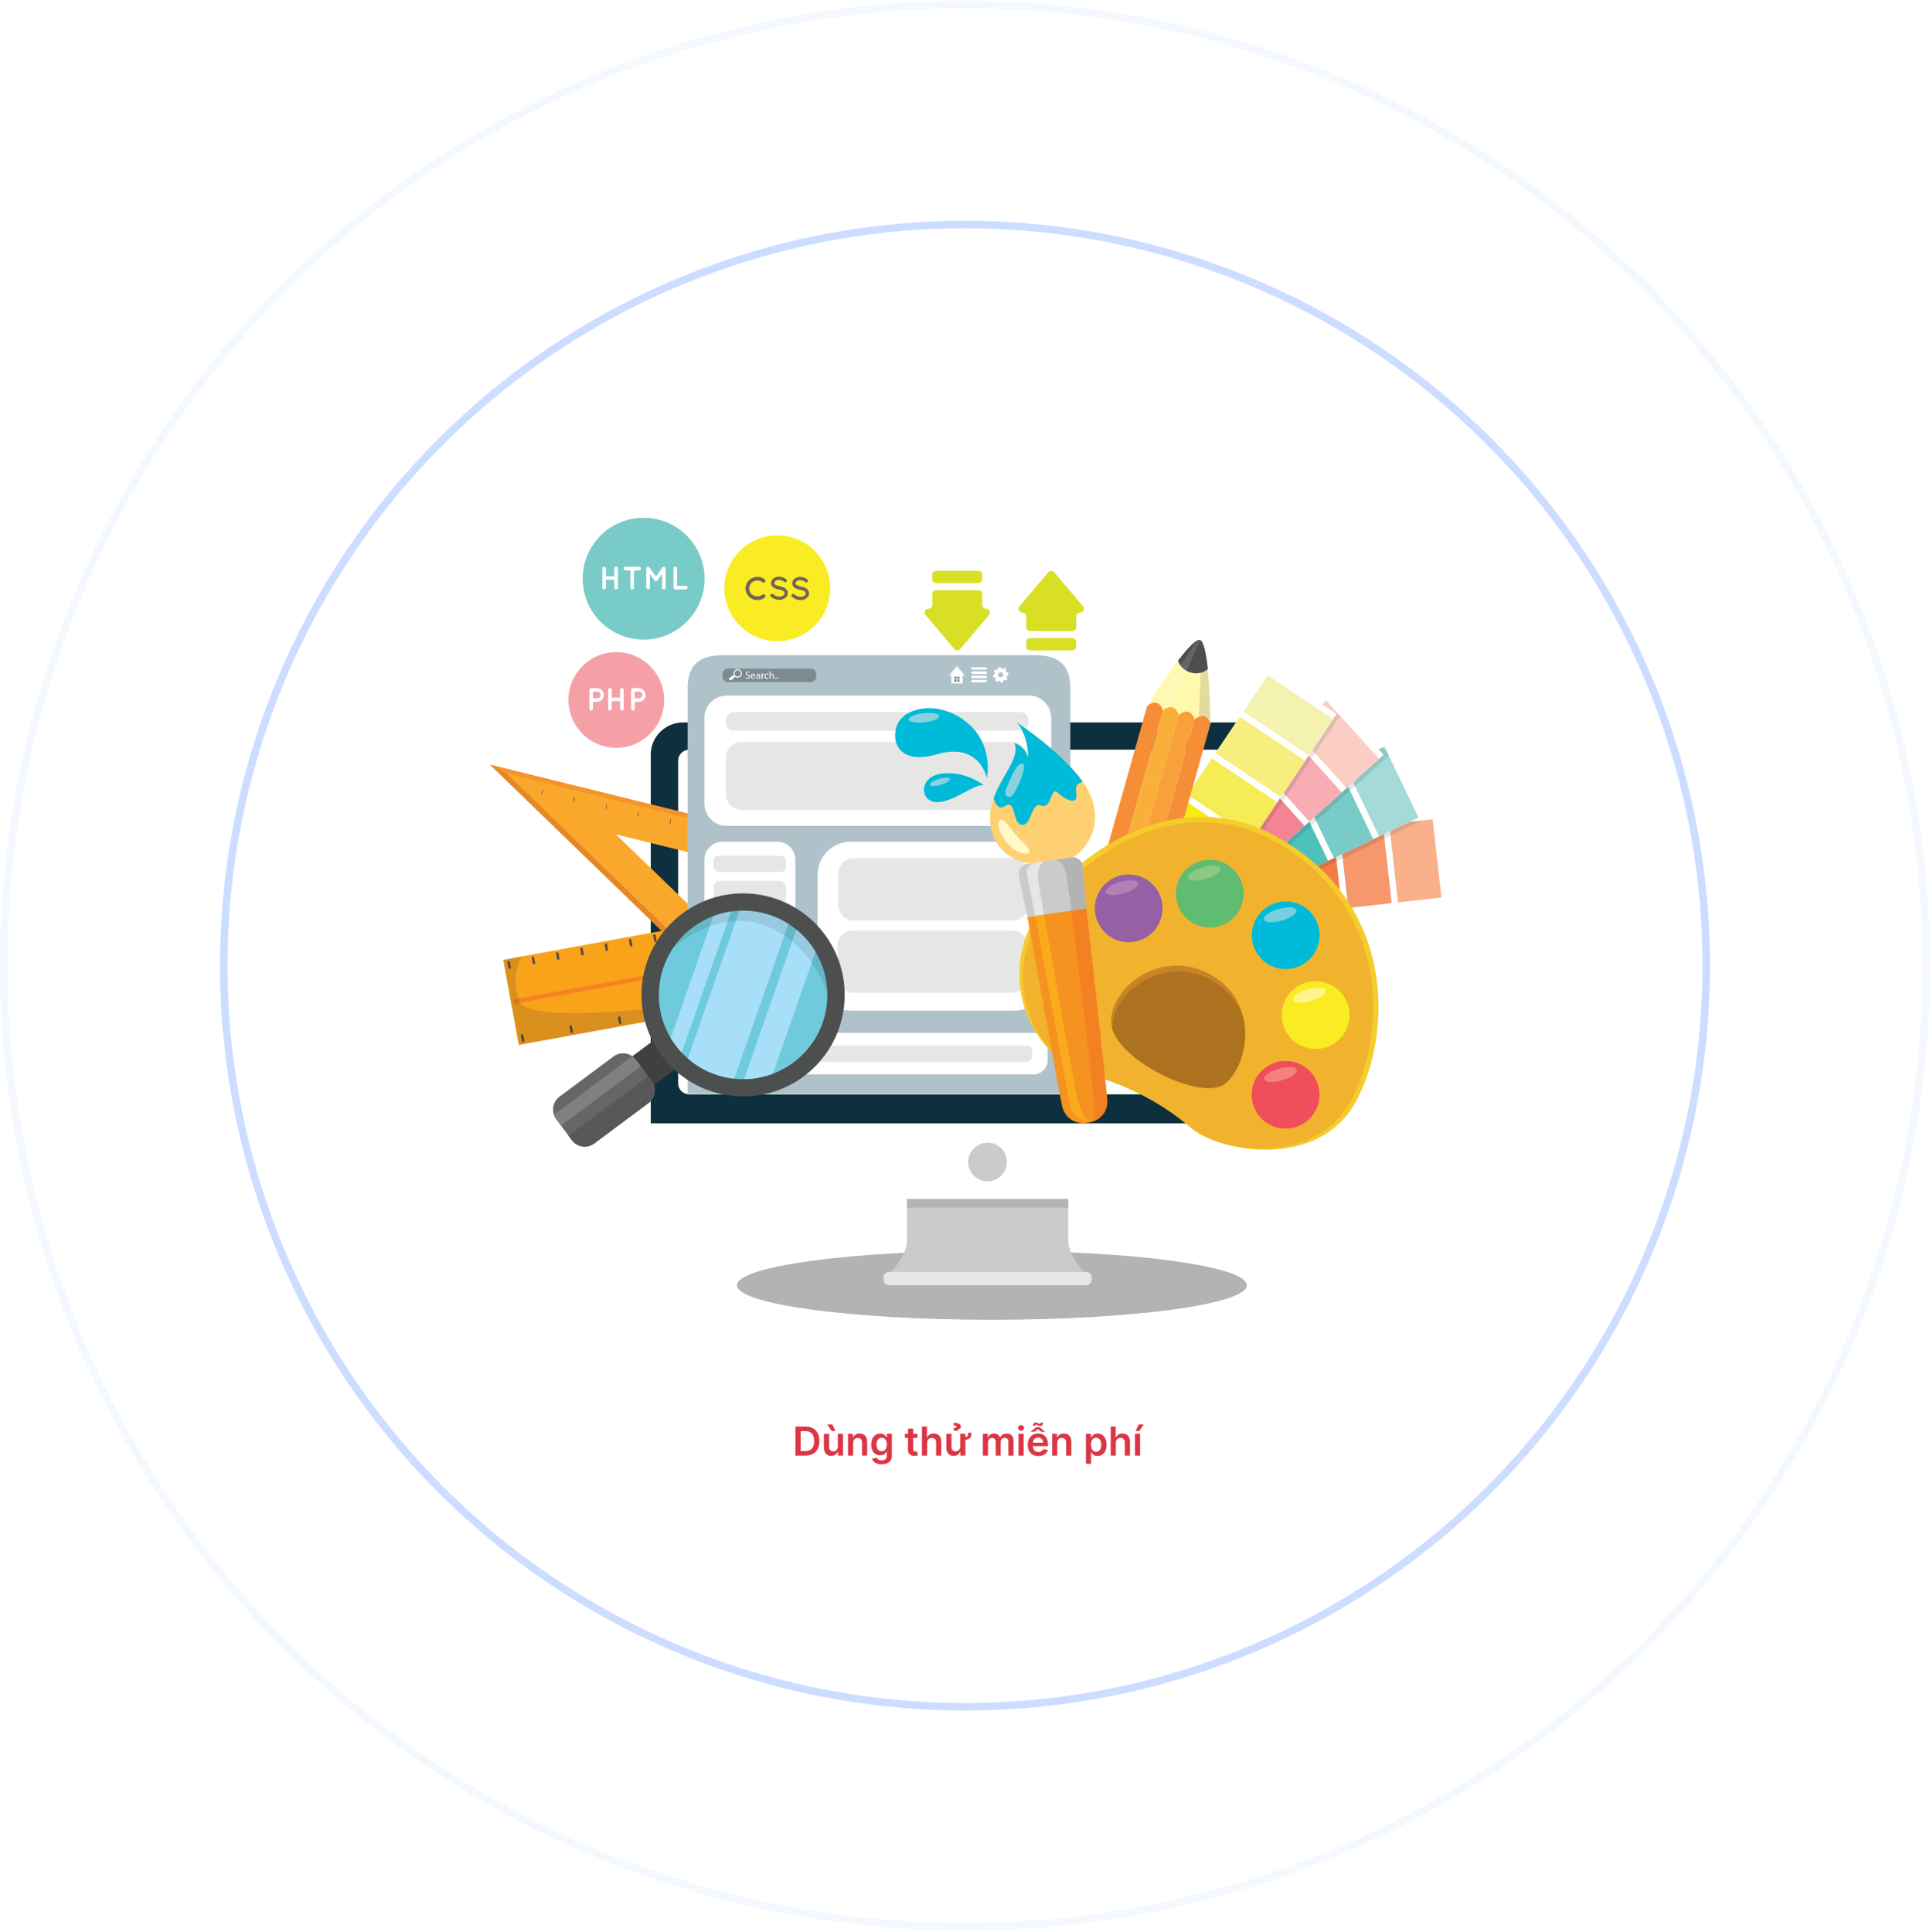 <svg width="772" height="773" viewBox="0 0 772 773" fill="none" xmlns="http://www.w3.org/2000/svg">
<circle cx="386" cy="386.32" r="296.5" stroke="#CCDDFF" stroke-width="3"/>
<circle opacity="0.2" cx="386" cy="386.32" r="384.5" stroke="#CCDDFF" stroke-width="3"/>
<g clip-path="url(#clip0_261_3048)">
<g clip-path="url(#clip1_261_3048)">
<path d="M396.759 528C453.077 528 498.731 521.812 498.731 514.178C498.731 506.544 453.077 500.355 396.759 500.355C340.441 500.355 294.786 506.544 294.786 514.178C294.786 521.812 340.441 528 396.759 528Z" fill="black" fill-opacity="0.3"/>
<path d="M260.294 449.422V466.816C260.303 470.231 261.663 473.504 264.078 475.92C266.492 478.335 269.765 479.698 273.182 479.71H515.568C518.985 479.698 522.258 478.335 524.672 475.92C527.087 473.504 528.447 470.231 528.456 466.816V449.422H260.294Z" fill="white"/>
<path d="M528.456 301.918C528.447 298.503 527.087 295.231 524.672 292.815C522.258 290.399 518.985 289.036 515.568 289.025H273.182C269.765 289.036 266.492 290.399 264.078 292.815C261.663 295.231 260.303 298.503 260.294 301.918V449.422H528.456V301.918Z" fill="#0E303E"/>
<path d="M513.079 299.928H275.682C273.238 299.928 271.257 301.908 271.257 304.351V433.399C271.257 435.841 273.238 437.822 275.682 437.822H513.079C515.523 437.822 517.504 435.841 517.504 433.399V304.351C517.504 301.908 515.523 299.928 513.079 299.928Z" fill="white"/>
<path d="M402.755 464.892C402.755 466.423 402.301 467.919 401.45 469.192C400.599 470.465 399.39 471.457 397.975 472.043C396.56 472.629 395.003 472.782 393.501 472.484C391.998 472.185 390.619 471.448 389.536 470.365C388.453 469.283 387.715 467.903 387.416 466.402C387.118 464.9 387.271 463.344 387.857 461.93C388.443 460.515 389.436 459.306 390.709 458.456C391.983 457.605 393.48 457.151 395.011 457.151C397.065 457.151 399.035 457.967 400.487 459.418C401.939 460.87 402.755 462.839 402.755 464.892Z" fill="#CCCBCB"/>
<path d="M427.258 495.755V479.709H362.787V495.755C362.787 502.887 356.349 508.836 356.349 508.836H433.696C433.696 508.836 427.258 502.887 427.258 495.755Z" fill="#CCCBCB"/>
<path d="M427.247 479.709H362.787V483.149H427.247V479.709Z" fill="#B2B3B3"/>
<path d="M434.416 508.836H355.641C354.37 508.836 353.34 509.866 353.34 511.137V511.888C353.34 513.159 354.37 514.189 355.641 514.189H434.416C435.686 514.189 436.717 513.159 436.717 511.888V511.137C436.717 509.866 435.686 508.836 434.416 508.836Z" fill="#E6E6E5"/>
<path d="M196 305.91L297.187 403.885L354.258 345.045L196 305.91ZM296.855 382.642L246.345 333.788L325.33 353.294L296.855 382.642Z" fill="#FAA82B"/>
<path d="M196 305.91L202.682 309.449L349.977 345.753L354.258 345.001L196 305.91Z" fill="#F6932D"/>
<path d="M202.682 309.449L296.767 400.545L297.187 403.885L196 305.91L202.682 309.449Z" fill="#E48827"/>
<path d="M296.767 400.545L349.976 345.752L354.258 345L297.187 403.885L296.767 400.545Z" fill="#D78128"/>
<path d="M344.688 347.245L344.998 345.365L345.231 345.399L344.921 347.29L344.688 347.245Z" fill="#5A4A42"/>
<path d="M331.89 344.304L332.188 342.424L332.421 342.457L332.111 344.337L331.89 344.304Z" fill="#5A4A42"/>
<path d="M319.079 341.362L319.378 339.482L319.61 339.516L319.311 341.395L319.079 341.362Z" fill="#5A4A42"/>
<path d="M306.27 338.421L306.568 336.53L306.801 336.574L306.502 338.454L306.27 338.421Z" fill="#5A4A42"/>
<path d="M293.459 335.468L293.769 333.589L293.99 333.633L293.691 335.513L293.459 335.468Z" fill="#5A4A42"/>
<path d="M280.66 332.527L280.959 330.647L281.191 330.68L280.881 332.571L280.66 332.527Z" fill="#5A4A42"/>
<path d="M267.85 329.586L268.148 327.706L268.381 327.739L268.082 329.63L267.85 329.586Z" fill="#5A4A42"/>
<path d="M255.04 326.644L255.339 324.764L255.571 324.797L255.272 326.688L255.04 326.644Z" fill="#5A4A42"/>
<path d="M242.229 323.703L242.539 321.823L242.76 321.856L242.462 323.736L242.229 323.703Z" fill="#5A4A42"/>
<path d="M229.431 320.761L229.729 318.881L229.962 318.915L229.663 320.794L229.431 320.761Z" fill="#5A4A42"/>
<path d="M216.62 317.82L216.919 315.929L217.151 315.973L216.852 317.853L216.62 317.82Z" fill="#5A4A42"/>
<path d="M367.117 388.846L360.887 354.811L201.308 384.001L207.538 418.037L367.117 388.846Z" fill="#F9A31B"/>
<path d="M364.755 372.377L364.438 370.654L205.454 399.844L205.771 401.567L364.755 372.377Z" fill="#F48320"/>
<path d="M359.852 358.924L359.324 356.041L358.367 356.216L358.894 359.099L359.852 358.924Z" fill="#5A4A42"/>
<path d="M350.146 360.706L349.618 357.823L348.661 357.998L349.188 360.881L350.146 360.706Z" fill="#5A4A42"/>
<path d="M340.44 362.489L339.912 359.607L338.955 359.782L339.482 362.665L340.44 362.489Z" fill="#5A4A42"/>
<path d="M330.72 364.262L330.192 361.38L329.235 361.555L329.762 364.438L330.72 364.262Z" fill="#5A4A42"/>
<path d="M321.014 366.044L320.486 363.162L319.529 363.337L320.056 366.22L321.014 366.044Z" fill="#5A4A42"/>
<path d="M311.285 367.817L310.758 364.935L309.8 365.11L310.328 367.992L311.285 367.817Z" fill="#5A4A42"/>
<path d="M301.568 369.601L301.04 366.719L300.082 366.894L300.61 369.776L301.568 369.601Z" fill="#5A4A42"/>
<path d="M292.681 371.017L292.153 368.146L291.199 368.321L291.727 371.192L292.681 371.017Z" fill="#5A4A42"/>
<path d="M282.142 373.134L281.614 370.251L280.657 370.427L281.184 373.309L282.142 373.134Z" fill="#5A4A42"/>
<path d="M272.414 374.918L271.887 372.035L270.929 372.211L271.457 375.093L272.414 374.918Z" fill="#5A4A42"/>
<path d="M262.707 376.702L262.18 373.819L261.222 373.994L261.75 376.877L262.707 376.702Z" fill="#5A4A42"/>
<path d="M253.001 378.484L252.474 375.601L251.516 375.776L252.044 378.659L253.001 378.484Z" fill="#5A4A42"/>
<path d="M243.285 380.268L242.757 377.385L241.799 377.56L242.327 380.443L243.285 380.268Z" fill="#5A4A42"/>
<path d="M233.554 382.029L233.026 379.147L232.069 379.322L232.596 382.205L233.554 382.029Z" fill="#5A4A42"/>
<path d="M223.847 383.811L223.319 380.929L222.362 381.104L222.889 383.987L223.847 383.811Z" fill="#5A4A42"/>
<path d="M214.13 385.595L213.603 382.713L212.645 382.888L213.173 385.771L214.13 385.595Z" fill="#5A4A42"/>
<path d="M204.412 387.368L203.885 384.486L202.927 384.661L203.455 387.544L204.412 387.368Z" fill="#5A4A42"/>
<path d="M365.223 388.211L364.695 385.329L363.738 385.504L364.265 388.387L365.223 388.211Z" fill="#5A4A42"/>
<path d="M345.786 391.757L345.259 388.875L344.301 389.05L344.829 391.932L345.786 391.757Z" fill="#5A4A42"/>
<path d="M326.352 395.312L325.824 392.429L324.867 392.605L325.394 395.487L326.352 395.312Z" fill="#5A4A42"/>
<path d="M306.937 398.867L306.409 395.984L305.452 396.16L305.979 399.042L306.937 398.867Z" fill="#5A4A42"/>
<path d="M287.492 402.424L286.964 399.541L286.006 399.716L286.534 402.599L287.492 402.424Z" fill="#5A4A42"/>
<path d="M268.066 405.967L267.538 403.085L266.58 403.26L267.108 406.143L268.066 405.967Z" fill="#5A4A42"/>
<path d="M248.631 409.524L248.104 406.642L247.146 406.817L247.674 409.7L248.631 409.524Z" fill="#5A4A42"/>
<path d="M229.207 413.101L228.68 410.219L227.722 410.394L228.25 413.276L229.207 413.101Z" fill="#5A4A42"/>
<path d="M209.782 416.634L209.254 413.751L208.296 413.927L208.824 416.809L209.782 416.634Z" fill="#5A4A42"/>
<g style="mix-blend-mode:multiply" opacity="0.15">
<path d="M367.123 388.846L364.335 373.619C363.229 376.571 360.873 380.585 355.541 384.754C344.932 393.059 212.759 415.042 207.704 400.423C204.695 391.732 206.763 385.959 208.943 382.642L201.31 384.046L207.549 418.028L367.123 388.846Z" fill="#221F1F"/>
</g>
<path d="M410.919 262.109H292.242C285.605 262.109 275.04 261.545 275.04 275.291V437.578H428.121V275.28C428.121 261.534 417.512 262.109 410.919 262.109Z" fill="#AFC2C9"/>
<path d="M411.505 278.265H290.737C285.777 278.265 281.755 282.285 281.755 287.244V321.436C281.755 326.395 285.777 330.415 290.737 330.415H411.505C416.466 330.415 420.488 326.395 420.488 321.436V287.244C420.488 282.285 416.466 278.265 411.505 278.265Z" fill="white"/>
<path d="M310.838 336.718H289.078C285.034 336.718 281.755 339.995 281.755 344.038V372.38C281.755 376.423 285.034 379.701 289.078 379.701H310.838C314.882 379.701 318.161 376.423 318.161 372.38V344.038C318.161 339.995 314.882 336.718 310.838 336.718Z" fill="white"/>
<path d="M405.786 336.718H340.319C332.987 336.718 327.044 342.659 327.044 349.988V391.068C327.044 398.397 332.987 404.338 340.319 404.338H405.786C413.117 404.338 419.06 398.397 419.06 391.068V349.988C419.06 342.659 413.117 336.718 405.786 336.718Z" fill="white"/>
<path d="M413.397 413.218H287.419C284.291 413.218 281.755 415.752 281.755 418.879V424.176C281.755 427.303 284.291 429.838 287.419 429.838H413.397C416.525 429.838 419.061 427.303 419.061 424.176V418.879C419.061 415.752 416.525 413.218 413.397 413.218Z" fill="white"/>
<path d="M312.63 386.855H287.286C284.231 386.855 281.755 389.331 281.755 392.384V398.809C281.755 401.863 284.231 404.338 287.286 404.338H312.63C315.685 404.338 318.161 401.863 318.161 398.809V392.384C318.161 389.331 315.685 386.855 312.63 386.855Z" fill="white"/>
<path d="M408.131 284.856H293.558C291.793 284.856 290.361 286.287 290.361 288.051V289.113C290.361 290.878 291.793 292.309 293.558 292.309H408.131C409.897 292.309 411.328 290.878 411.328 289.113V288.051C411.328 286.287 409.897 284.856 408.131 284.856Z" fill="#E6E6E5"/>
<path d="M405.244 343.309H341.448C338.087 343.309 335.363 346.032 335.363 349.391V362.152C335.363 365.51 338.087 368.233 341.448 368.233H405.244C408.604 368.233 411.328 365.51 411.328 362.152V349.391C411.328 346.032 408.604 343.309 405.244 343.309Z" fill="#E6E6E5"/>
<path d="M404.956 372.248H341.159C337.799 372.248 335.075 374.971 335.075 378.329V391.09C335.075 394.449 337.799 397.172 341.159 397.172H404.956C408.316 397.172 411.04 394.449 411.04 391.09V378.329C411.04 374.971 408.316 372.248 404.956 372.248Z" fill="#E6E6E5"/>
<path d="M404.823 296.776H296.578C293.145 296.776 290.361 299.559 290.361 302.991V317.787C290.361 321.219 293.145 324.001 296.578 324.001H404.823C408.257 324.001 411.04 321.219 411.04 317.787V302.991C411.04 299.559 408.257 296.776 404.823 296.776Z" fill="#E6E6E5"/>
<path d="M312.265 342.347H287.552C286.355 342.347 285.384 343.317 285.384 344.514V346.715C285.384 347.912 286.355 348.882 287.552 348.882H312.265C313.463 348.882 314.433 347.912 314.433 346.715V344.514C314.433 343.317 313.463 342.347 312.265 342.347Z" fill="#E6E6E5"/>
<path d="M410.686 418.26H289.565C288.367 418.26 287.396 419.23 287.396 420.427V422.628C287.396 423.825 288.367 424.795 289.565 424.795H410.686C411.884 424.795 412.854 423.825 412.854 422.628V420.427C412.854 419.23 411.884 418.26 410.686 418.26Z" fill="#E6E6E5"/>
<path d="M311.668 352.376H288.149C286.622 352.376 285.384 353.614 285.384 355.141V358.967C285.384 360.494 286.622 361.731 288.149 361.731H311.668C313.195 361.731 314.433 360.494 314.433 358.967V355.141C314.433 353.614 313.195 352.376 311.668 352.376Z" fill="#E6E6E5"/>
<path d="M311.668 364.606H288.149C286.622 364.606 285.384 365.844 285.384 367.371V371.197C285.384 372.724 286.622 373.962 288.149 373.962H311.668C313.195 373.962 314.433 372.724 314.433 371.197V367.371C314.433 365.844 313.195 364.606 311.668 364.606Z" fill="#E6E6E5"/>
<path d="M311.668 390.914H288.149C286.622 390.914 285.384 392.151 285.384 393.678V397.504C285.384 399.031 286.622 400.269 288.149 400.269H311.668C313.195 400.269 314.433 399.031 314.433 397.504V393.678C314.433 392.151 313.195 390.914 311.668 390.914Z" fill="#E6E6E5"/>
<path d="M324.202 267.473H291.247C289.964 267.473 288.924 268.512 288.924 269.795V270.569C288.924 271.851 289.964 272.891 291.247 272.891H324.202C325.485 272.891 326.525 271.851 326.525 270.569V269.795C326.525 268.512 325.485 267.473 324.202 267.473Z" fill="#7D8B91"/>
<path d="M382.766 266.477L379.591 270.27H380.498V273.433H382.766H385.033V270.27H385.93L382.766 266.477Z" fill="white"/>
<path d="M382.633 270.679H381.726V271.586H382.633V270.679Z" fill="#7D8B91"/>
<path d="M383.794 270.679H382.887V271.586H383.794V270.679Z" fill="#7D8B91"/>
<path d="M382.633 271.829H381.726V272.736H382.633V271.829Z" fill="#7D8B91"/>
<path d="M383.794 271.829H382.887V272.736H383.794V271.829Z" fill="#7D8B91"/>
<path d="M296.114 270.724C296.366 270.527 296.557 270.263 296.664 269.961C296.771 269.66 296.79 269.334 296.719 269.023C296.647 268.711 296.488 268.426 296.261 268.202C296.033 267.977 295.746 267.822 295.433 267.755C295.12 267.688 294.795 267.711 294.495 267.823C294.195 267.934 293.933 268.128 293.74 268.383C293.547 268.638 293.43 268.942 293.404 269.261C293.378 269.579 293.443 269.899 293.592 270.182L293.426 270.303L293.36 270.392C293.273 270.356 293.179 270.343 293.086 270.355C292.992 270.367 292.904 270.402 292.829 270.458L291.844 271.21C291.73 271.298 291.655 271.428 291.636 271.571C291.618 271.714 291.657 271.859 291.745 271.973C291.833 272.088 291.963 272.162 292.106 272.181C292.249 272.2 292.394 272.161 292.508 272.073L293.482 271.321C293.558 271.264 293.618 271.188 293.655 271.101C293.692 271.013 293.704 270.917 293.692 270.823H293.791L293.946 270.702C294.248 270.958 294.63 271.101 295.026 271.105C295.422 271.109 295.807 270.974 296.114 270.724ZM294.068 270.171C293.912 269.97 293.819 269.728 293.801 269.474C293.783 269.221 293.841 268.967 293.967 268.747C294.093 268.526 294.282 268.348 294.51 268.235C294.738 268.122 294.994 268.079 295.246 268.112C295.498 268.144 295.735 268.251 295.926 268.418C296.118 268.586 296.255 268.806 296.321 269.052C296.386 269.297 296.378 269.557 296.296 269.797C296.214 270.038 296.062 270.249 295.86 270.403C295.727 270.506 295.576 270.582 295.413 270.626C295.251 270.67 295.082 270.682 294.915 270.66C294.749 270.639 294.588 270.584 294.443 270.5C294.297 270.416 294.17 270.304 294.068 270.171Z" fill="white"/>
<path d="M298.315 271.1C298.517 271.215 298.746 271.276 298.979 271.277C299.344 271.277 299.565 271.078 299.565 270.79C299.565 270.503 299.421 270.381 299.034 270.226C298.647 270.071 298.282 269.828 298.282 269.43C298.287 269.317 298.316 269.207 298.365 269.106C298.415 269.005 298.486 268.915 298.572 268.842C298.658 268.77 298.758 268.716 298.866 268.684C298.975 268.651 299.088 268.642 299.2 268.656C299.419 268.648 299.636 268.698 299.831 268.8L299.731 269.098C299.565 269.008 299.378 268.963 299.189 268.965C298.802 268.965 298.658 269.187 298.658 269.386C298.658 269.585 298.824 269.784 299.222 269.939C299.62 270.093 299.941 270.348 299.941 270.768C299.941 271.188 299.62 271.586 298.946 271.586C298.694 271.585 298.447 271.52 298.227 271.398L298.315 271.1Z" fill="white"/>
<path d="M300.661 270.591C300.653 270.685 300.665 270.78 300.697 270.869C300.729 270.957 300.78 271.038 300.846 271.106C300.912 271.173 300.992 271.225 301.081 271.258C301.169 271.292 301.264 271.305 301.358 271.299C301.552 271.306 301.745 271.269 301.922 271.188L301.988 271.453C301.773 271.55 301.538 271.595 301.303 271.586C301.167 271.593 301.032 271.571 300.906 271.521C300.78 271.471 300.666 271.395 300.571 271.298C300.477 271.2 300.405 271.084 300.359 270.956C300.314 270.829 300.296 270.693 300.307 270.558C300.292 270.422 300.305 270.284 300.345 270.153C300.385 270.022 300.452 269.901 300.542 269.797C300.631 269.694 300.741 269.609 300.864 269.55C300.987 269.491 301.122 269.457 301.258 269.452C301.379 269.454 301.497 269.482 301.606 269.532C301.715 269.583 301.813 269.656 301.892 269.747C301.971 269.837 302.03 269.944 302.066 270.058C302.102 270.173 302.113 270.294 302.099 270.414C302.106 270.473 302.106 270.532 302.099 270.591H300.661ZM301.767 270.325C301.776 270.252 301.77 270.177 301.749 270.105C301.728 270.034 301.693 269.968 301.645 269.911C301.597 269.854 301.538 269.807 301.472 269.774C301.405 269.741 301.333 269.721 301.258 269.717C301.105 269.731 300.961 269.8 300.855 269.912C300.749 270.024 300.688 270.171 300.683 270.325H301.767Z" fill="white"/>
<path d="M303.681 271.542V271.287C303.606 271.382 303.51 271.459 303.401 271.511C303.291 271.562 303.171 271.588 303.05 271.586C302.97 271.592 302.89 271.582 302.814 271.555C302.738 271.528 302.669 271.486 302.61 271.43C302.552 271.375 302.506 271.308 302.475 271.234C302.444 271.16 302.429 271.08 302.431 271C302.431 270.513 302.873 270.237 303.659 270.248C303.665 270.185 303.658 270.121 303.637 270.061C303.617 270.001 303.583 269.946 303.538 269.901C303.494 269.856 303.44 269.821 303.381 269.798C303.321 269.776 303.257 269.767 303.194 269.773C303.007 269.778 302.824 269.832 302.663 269.927L302.575 269.684C302.778 269.561 303.012 269.496 303.249 269.496C303.869 269.496 304.024 269.927 304.024 270.337V271.1C304.012 271.261 304.012 271.424 304.024 271.586L303.681 271.542ZM303.681 270.502C303.272 270.502 302.807 270.569 302.807 270.956C302.804 271.003 302.811 271.051 302.827 271.095C302.844 271.139 302.87 271.18 302.903 271.213C302.937 271.247 302.977 271.273 303.022 271.289C303.066 271.306 303.114 271.313 303.161 271.31C303.268 271.312 303.373 271.282 303.462 271.222C303.551 271.163 303.62 271.078 303.659 270.978C303.663 270.937 303.663 270.897 303.659 270.856L303.681 270.502Z" fill="white"/>
<path d="M304.588 270.138C304.588 269.894 304.588 269.695 304.588 269.507H304.909V269.905C304.943 269.78 305.016 269.669 305.118 269.588C305.219 269.506 305.343 269.459 305.473 269.452H305.572V269.85H305.517C305.391 269.857 305.272 269.909 305.181 269.996C305.089 270.083 305.032 270.2 305.019 270.325C305.013 270.384 305.013 270.444 305.019 270.502V271.608H304.654L304.588 270.138Z" fill="white"/>
<path d="M307.365 271.465C307.182 271.552 306.981 271.594 306.778 271.586C306.642 271.593 306.505 271.57 306.377 271.52C306.25 271.47 306.135 271.393 306.039 271.294C305.944 271.196 305.871 271.078 305.825 270.949C305.779 270.821 305.761 270.683 305.772 270.547C305.76 270.399 305.781 270.25 305.832 270.11C305.884 269.971 305.965 269.844 306.07 269.739C306.175 269.634 306.302 269.553 306.441 269.501C306.581 269.45 306.73 269.429 306.878 269.441C307.052 269.441 307.225 269.475 307.387 269.54L307.298 269.828C307.168 269.761 307.024 269.727 306.878 269.728C306.778 269.726 306.679 269.746 306.587 269.784C306.495 269.823 306.413 269.881 306.345 269.954C306.277 270.028 306.225 270.114 306.193 270.209C306.161 270.303 306.15 270.403 306.159 270.502C306.15 270.599 306.161 270.697 306.192 270.789C306.223 270.882 306.272 270.967 306.338 271.039C306.404 271.11 306.484 271.168 306.573 271.207C306.662 271.246 306.758 271.266 306.856 271.265C307.016 271.266 307.175 271.232 307.32 271.166L307.365 271.465Z" fill="white"/>
<path d="M307.796 268.556H308.172V269.85C308.237 269.741 308.328 269.65 308.438 269.585C308.554 269.513 308.688 269.475 308.825 269.474C309.09 269.474 309.533 269.651 309.533 270.348V271.564H309.157V270.392C309.157 270.06 309.035 269.784 308.692 269.784C308.58 269.787 308.473 269.826 308.384 269.893C308.294 269.96 308.228 270.053 308.194 270.16C308.181 270.218 308.181 270.278 308.194 270.336V271.564H307.818L307.796 268.556Z" fill="white"/>
<path d="M310.042 271.321C310.044 271.27 310.061 271.222 310.091 271.181C310.121 271.141 310.162 271.11 310.209 271.093C310.257 271.076 310.308 271.073 310.357 271.085C310.406 271.097 310.45 271.123 310.484 271.16C310.518 271.197 310.54 271.243 310.548 271.293C310.555 271.343 310.548 271.394 310.527 271.439C310.506 271.485 310.471 271.523 310.428 271.549C310.385 271.575 310.336 271.588 310.285 271.586C310.251 271.586 310.218 271.579 310.187 271.566C310.156 271.552 310.128 271.532 310.105 271.507C310.082 271.482 310.065 271.453 310.054 271.421C310.043 271.388 310.039 271.354 310.042 271.321Z" fill="white"/>
<path d="M310.915 271.321C310.917 271.27 310.934 271.222 310.964 271.181C310.994 271.141 311.035 271.11 311.082 271.093C311.13 271.076 311.181 271.073 311.23 271.085C311.279 271.097 311.323 271.123 311.357 271.16C311.391 271.197 311.413 271.243 311.421 271.293C311.428 271.343 311.421 271.394 311.4 271.439C311.379 271.485 311.344 271.523 311.301 271.549C311.258 271.575 311.209 271.588 311.158 271.586C311.125 271.586 311.091 271.579 311.06 271.566C311.029 271.552 311.001 271.532 310.978 271.507C310.955 271.482 310.938 271.453 310.927 271.421C310.916 271.388 310.912 271.354 310.915 271.321Z" fill="white"/>
<path d="M394.37 266.897H388.938C388.7 266.897 388.507 267.091 388.507 267.329V267.484C388.507 267.722 388.7 267.915 388.938 267.915H394.37C394.608 267.915 394.801 267.722 394.801 267.484V267.329C394.801 267.091 394.608 266.897 394.37 266.897Z" fill="white"/>
<path d="M394.37 268.601H388.938C388.7 268.601 388.507 268.794 388.507 269.032V269.187C388.507 269.425 388.7 269.618 388.938 269.618H394.37C394.608 269.618 394.801 269.425 394.801 269.187V269.032C394.801 268.794 394.608 268.601 394.37 268.601Z" fill="white"/>
<path d="M394.37 270.292H388.938C388.7 270.292 388.507 270.486 388.507 270.724V270.879C388.507 271.117 388.7 271.31 388.938 271.31H394.37C394.608 271.31 394.801 271.117 394.801 270.879V270.724C394.801 270.486 394.608 270.292 394.37 270.292Z" fill="white"/>
<path d="M394.37 271.984H388.938C388.7 271.984 388.507 272.177 388.507 272.415V272.57C388.507 272.808 388.7 273.001 388.938 273.001H394.37C394.608 273.001 394.801 272.808 394.801 272.57V272.415C394.801 272.177 394.608 271.984 394.37 271.984Z" fill="white"/>
<path d="M402.666 269.054C402.566 268.793 402.424 268.551 402.246 268.335L402.534 267.793L402.146 267.506L401.759 267.207L401.317 267.638C401.061 267.527 400.788 267.46 400.509 267.439L400.332 266.842L399.845 266.909L399.37 266.975V267.638C399.108 267.737 398.865 267.879 398.651 268.059L398.109 267.771L397.821 268.158L397.522 268.545L397.954 268.988C397.844 269.245 397.773 269.517 397.744 269.795L397.157 269.972L397.224 270.458L397.29 270.934H397.909C398.008 271.196 398.15 271.439 398.33 271.653L398.042 272.194L398.429 272.482L398.817 272.78L399.259 272.349C399.516 272.459 399.788 272.53 400.067 272.559L400.244 273.145L400.73 273.079L401.206 273.013V272.393C401.468 272.295 401.711 272.153 401.925 271.973L402.467 272.261L402.755 271.874L403.053 271.487L402.622 271.044C402.732 270.787 402.803 270.515 402.832 270.237L403.419 270.06L403.352 269.574L403.286 269.098L402.666 269.054ZM400.454 271C400.252 271.029 400.047 270.997 399.863 270.909C399.68 270.821 399.527 270.68 399.423 270.505C399.32 270.33 399.27 270.128 399.282 269.925C399.293 269.721 399.364 269.526 399.487 269.364C399.609 269.201 399.777 269.078 399.969 269.011C400.161 268.944 400.369 268.935 400.566 268.986C400.763 269.037 400.941 269.145 401.076 269.297C401.212 269.449 401.299 269.638 401.328 269.839C401.35 270.104 401.269 270.368 401.103 270.576C400.936 270.784 400.696 270.92 400.432 270.956L400.454 271Z" fill="white"/>
<path d="M578.978 358.774L575.463 327.499L474.337 338.856L477.852 370.13L578.978 358.774Z" fill="white"/>
<path d="M576.574 359.052L573.06 327.778L555.69 329.728L559.205 361.003L576.574 359.052Z" fill="#F9B08B"/>
<path d="M556.666 361.294L553.151 330.02L535.782 331.971L539.297 363.245L556.666 361.294Z" fill="#F6976C"/>
<path d="M536.744 363.516L533.229 332.242L515.86 334.193L519.375 365.467L536.744 363.516Z" fill="#F37C48"/>
<path d="M516.836 365.759L513.321 334.485L495.952 336.435L499.467 367.71L516.836 365.759Z" fill="#F05A26"/>
<g style="mix-blend-mode:multiply" opacity="0.1">
<path d="M568.779 328.27L537.516 331.775L535.791 331.974L523.888 333.312L515.879 334.208L474.351 338.874L477.868 370.147L482.481 369.627L568.779 328.27Z" fill="black"/>
</g>
<path d="M569.56 326.005L555.946 297.628L464.189 341.613L477.802 369.99L569.56 326.005Z" fill="white"/>
<path d="M567.381 327.051L553.768 298.674L538.008 306.229L551.621 334.606L567.381 327.051Z" fill="#A4DAD7"/>
<path d="M549.315 335.711L535.701 307.334L519.941 314.889L533.555 343.265L549.315 335.711Z" fill="#79CBC8"/>
<path d="M531.234 344.376L517.62 316L501.86 323.554L515.474 351.931L531.234 344.376Z" fill="#4FC1BC"/>
<path d="M513.168 353.036L499.555 324.659L483.795 332.214L497.408 360.591L513.168 353.036Z" fill="#00B6AF"/>
<g style="mix-blend-mode:multiply" opacity="0.1">
<path d="M555.78 302.073L553.025 299.021L549.231 300.846L535.691 307.337L532.582 308.83L495.59 326.556L483.786 332.217L464.173 341.617L477.791 369.992L483.543 367.227L555.78 302.073Z" fill="black"/>
</g>
<path d="M553.387 301.95L532.296 278.584L456.743 346.729L477.834 370.095L553.387 301.95Z" fill="white"/>
<path d="M551.597 303.572L530.506 280.206L517.529 291.91L538.62 315.276L551.597 303.572Z" fill="#FBCEC4"/>
<path d="M536.714 316.993L515.623 293.627L502.646 305.331L523.737 328.697L536.714 316.993Z" fill="#F7ADB3"/>
<path d="M521.84 330.406L500.749 307.041L487.772 318.745L508.863 342.111L521.84 330.406Z" fill="#F38493"/>
<path d="M506.957 343.838L485.866 320.472L472.889 332.177L493.98 355.542L506.957 343.838Z" fill="#F06686"/>
<g style="mix-blend-mode:multiply" opacity="0.1">
<path d="M500.79 338.918L511.033 323.669L524.275 303.953L534.519 288.693L535.935 286.592L528.755 281.771L517.516 291.911L515.613 293.625L502.637 305.335L500.734 307.049L491.486 315.387L456.729 346.736L477.813 370.102L482.979 365.447L500.79 338.918Z" fill="black"/>
</g>
<path d="M534.604 285.69L508.463 268.151L451.75 352.612L477.89 370.151L534.604 285.69Z" fill="white"/>
<path d="M533.254 287.688L507.113 270.148L497.372 284.655L523.513 302.194L533.254 287.688Z" fill="#F4F2B1"/>
<path d="M522.083 304.318L495.942 286.779L486.201 301.285L512.342 318.825L522.083 304.318Z" fill="#F6EF80"/>
<path d="M510.921 320.954L484.78 303.415L475.039 317.922L501.18 335.461L510.921 320.954Z" fill="#F5EC56"/>
<path d="M499.75 337.584L473.609 320.045L463.868 334.552L490.009 352.091L499.75 337.584Z" fill="#F6EB0F"/>
<path d="M458.83 282.545C458.83 282.545 476.032 254.9 479.97 256.005C483.908 257.111 484.174 289.644 484.174 289.644L467.083 301.808L458.83 282.545Z" fill="#FFF8AD"/>
<path d="M476.308 269.054C477.475 269.417 478.714 269.48 479.911 269.237C481.109 268.993 482.225 268.451 483.156 267.66C482.503 261.579 481.508 256.47 479.97 256.038C478.432 255.607 474.915 259.444 471.187 264.299C471.571 265.458 472.242 266.502 473.137 267.333C474.032 268.165 475.123 268.756 476.308 269.054Z" fill="#4D4E4E"/>
<g style="mix-blend-mode:multiply" opacity="0.17">
<path d="M479.384 291.148L482.514 290.86L484.141 289.755C484.141 289.755 483.875 257.222 479.937 256.116C480.525 259.544 480.692 263.031 480.435 266.499C480.147 273.322 479.384 291.148 479.384 291.148Z" fill="#4D4E4E"/>
</g>
<g opacity="0.13">
<path d="M462.314 282.324C462.314 282.324 478.089 255.475 479.97 256.039C479.97 256.039 476.164 264.808 473.332 271.818C470.5 278.829 466.252 288.405 466.252 288.405L461.717 286.747L462.314 282.324Z" fill="white"/>
</g>
<path d="M458.852 282.456C458.852 282.456 463.221 278.442 465.191 284.236L445.666 353.626L439.371 351.845L458.852 282.456Z" fill="#F68E38"/>
<path d="M465.191 284.226C465.191 284.226 469.55 280.223 471.53 286.017L451.994 355.395L445.666 353.615L465.191 284.226Z" fill="#FAAF3A"/>
<path d="M471.529 286.028C471.529 286.028 475.888 282.014 477.868 287.808L458.332 357.208L451.993 355.417L471.529 286.028Z" fill="#F8A039"/>
<path d="M477.868 287.808C477.868 287.808 482.227 283.794 484.207 289.589L464.671 358.978L458.332 357.209L477.868 287.808Z" fill="#F68E38"/>
<path d="M464.644 358.995L439.301 351.865L434.679 368.278L460.023 375.409L464.644 358.995Z" fill="#E6E6E5"/>
<path d="M464.647 358.999L456.692 356.761L452.071 373.174L460.025 375.412L464.647 358.999Z" fill="#C1C2C3"/>
<path d="M451.284 355.228L443.787 353.118L439.165 369.532L446.662 371.641L451.284 355.228Z" fill="white"/>
<path d="M434.703 368.267C434.703 368.267 429.559 384.467 442.546 388.171C455.534 391.876 460.047 375.443 460.047 375.443L434.703 368.267Z" fill="#F17AA9"/>
<path d="M442.546 388.171C455.522 391.82 460.058 375.443 460.058 375.443L453.752 373.597C453.752 373.597 449.692 388.768 442.546 388.171Z" fill="#D46C96"/>
<path d="M510.17 334.451C468.443 311.55 423.619 345.023 411.948 370.766C400.277 396.509 414.691 422.937 433.951 428.964C453.21 434.991 465.401 441.681 476.939 451.5C488.477 461.32 527.417 467.667 542.107 441.139C556.798 414.611 559.21 361.366 510.17 334.451Z" fill="#F4CC2B"/>
<path d="M509.297 336.309C468.642 314.005 424.747 347.002 413.264 372.292C401.782 397.581 415.754 423.457 434.537 429.296C453.321 435.135 465.191 441.659 476.419 451.246C487.648 460.833 525.647 466.926 540.083 440.852C554.519 414.777 557.086 362.538 509.297 336.309Z" fill="#F1B32E"/>
<path d="M483.853 389.686C465.633 379.734 445.024 393.457 444.449 408.253C443.874 423.048 480.955 441.316 490.258 433.387C499.562 425.459 503.92 400.7 483.853 389.686Z" fill="#C98327"/>
<path d="M484.395 392.052C466.176 382.1 445.566 395.812 445.002 410.619C444.969 411.072 444.969 411.526 445.002 411.979C449.781 425.89 481.652 440.664 490.214 433.387C495.679 428.743 499.418 418.326 497.559 408.275C496.593 404.814 494.925 401.589 492.661 398.798C490.397 396.008 487.583 393.712 484.395 392.052Z" fill="#AD721F"/>
<path d="M463.365 369.903C462.077 372.252 460.12 374.167 457.743 375.405C455.366 376.642 452.675 377.147 450.01 376.856C447.346 376.565 444.828 375.491 442.774 373.769C440.721 372.047 439.224 369.755 438.474 367.183C437.723 364.611 437.753 361.874 438.558 359.319C439.364 356.763 440.91 354.504 443 352.827C445.09 351.15 447.631 350.13 450.301 349.896C452.971 349.662 455.65 350.225 458 351.514C461.149 353.243 463.482 356.151 464.488 359.599C465.494 363.047 465.09 366.753 463.365 369.903Z" fill="#9660A5"/>
<path d="M495.789 364.02C494.501 366.37 492.544 368.284 490.167 369.522C487.789 370.759 485.099 371.265 482.434 370.973C479.77 370.682 477.251 369.608 475.198 367.886C473.144 366.164 471.648 363.872 470.897 361.3C470.147 358.728 470.176 355.991 470.982 353.436C471.788 350.881 473.333 348.621 475.423 346.944C477.514 345.267 480.054 344.247 482.724 344.013C485.394 343.779 488.074 344.342 490.424 345.631C493.57 347.363 495.902 350.271 496.907 353.717C497.913 357.164 497.511 360.869 495.789 364.02Z" fill="#5FBC70"/>
<path d="M523.725 383.887C529.089 378.669 529.205 370.093 523.986 364.732C518.766 359.37 510.187 359.253 504.823 364.471C499.459 369.689 499.343 378.265 504.562 383.626C509.782 388.988 518.361 389.105 523.725 383.887Z" fill="#00BAD9"/>
<path d="M538.114 412.643C536.823 414.99 534.865 416.902 532.487 418.137C530.109 419.372 527.418 419.875 524.754 419.581C522.09 419.288 519.573 418.211 517.522 416.488C515.47 414.765 513.975 412.472 513.227 409.9C512.478 407.328 512.51 404.591 513.317 402.037C514.124 399.483 515.67 397.225 517.761 395.549C519.852 393.873 522.392 392.854 525.062 392.622C527.732 392.389 530.411 392.953 532.76 394.242C534.322 395.097 535.699 396.252 536.814 397.64C537.928 399.029 538.758 400.623 539.255 402.332C539.753 404.041 539.908 405.832 539.712 407.601C539.516 409.37 538.973 411.083 538.114 412.643Z" fill="#FAEC22"/>
<path d="M523.328 448.024C528.875 443.002 529.299 434.436 524.275 428.891C519.25 423.346 510.68 422.922 505.134 427.945C499.587 432.967 499.163 441.534 504.187 447.079C509.212 452.623 517.781 453.047 523.328 448.024Z" fill="#EF4E5A"/>
<path d="M455.246 353.206C455.611 354.477 453.034 356.368 449.405 357.408C445.777 358.447 442.602 358.27 442.226 356.987C441.85 355.705 444.438 353.836 448.067 352.785C451.695 351.735 454.859 351.923 455.246 353.206Z" fill="#B480B6"/>
<path d="M488.156 347.389C488.521 348.672 485.944 350.552 482.315 351.602C478.687 352.653 475.512 352.454 475.136 351.182C474.76 349.91 477.348 348.019 480.977 346.969C484.605 345.918 487.78 346.151 488.156 347.389Z" fill="#8AC985"/>
<path d="M518.578 364.087C518.954 365.358 516.365 367.249 512.748 368.289C509.131 369.328 505.945 369.151 505.569 367.879C505.192 366.608 507.781 364.717 511.398 363.666C515.016 362.616 518.213 362.815 518.578 364.087Z" fill="#78CEDC"/>
<path d="M530.282 396.266C530.658 397.548 528.069 399.428 524.452 400.468C520.835 401.507 517.649 401.33 517.273 400.058C516.897 398.787 519.485 396.896 523.102 395.845C526.72 394.795 529.917 394.994 530.282 396.266Z" fill="#FFF58C"/>
<path d="M518.688 427.98C519.064 429.252 516.476 431.132 512.858 432.182C509.241 433.233 506.055 433.045 505.679 431.762C505.303 430.479 507.891 428.599 511.509 427.56C515.126 426.52 518.323 426.664 518.688 427.98Z" fill="#F3837A"/>
<path d="M422.777 365.126L410.996 366.84C410.996 366.84 423.596 436.815 424.791 442.256C425.986 447.696 430.322 449.875 435.035 449.189C439.747 448.504 443.276 445.175 442.867 439.624C442.457 434.073 434.57 363.412 434.57 363.412L422.777 365.126Z" fill="#F69220"/>
<path d="M428.552 342.999L419.703 344.282L410.853 345.575C410.319 345.649 409.807 345.831 409.347 346.111C408.886 346.391 408.488 346.762 408.177 347.201C407.866 347.641 407.649 348.139 407.538 348.666C407.427 349.193 407.426 349.737 407.534 350.264L410.919 366.851L422.778 365.126L434.57 363.412L433.077 346.56C433.032 346.022 432.876 345.499 432.62 345.023C432.364 344.548 432.013 344.13 431.589 343.796C431.164 343.462 430.676 343.219 430.154 343.082C429.631 342.945 429.086 342.917 428.552 342.999Z" fill="#CCCBCB"/>
<path d="M410.775 349.8L414.094 366.387L417.59 365.878C416.24 358.137 415.3 352.608 415.156 351.591C414.988 350.361 415.078 349.108 415.421 347.915C415.763 346.721 416.351 345.612 417.147 344.658L414.017 345.122C413.491 345.205 412.988 345.394 412.538 345.677C412.087 345.96 411.699 346.332 411.396 346.769C411.093 347.206 410.882 347.7 410.775 348.221C410.669 348.742 410.669 349.279 410.775 349.8Z" fill="#E6E6E5"/>
<path d="M427.955 441.791C428.264 443.728 429.245 445.493 430.725 446.779C432.206 448.065 434.092 448.789 436.053 448.824C435.124 448.36 432.679 446.513 431.064 439.735C429.548 433.365 421.716 389.244 417.645 365.867L414.149 366.376C414.149 366.376 426.76 436.351 427.955 441.791Z" fill="#FAAB1B"/>
<path d="M428.497 364.286C431.473 387.618 436.65 430.833 437.137 436.24C437.473 440.361 437.499 444.501 437.214 448.625C439.055 448.016 440.625 446.783 441.653 445.14C442.682 443.496 443.103 441.545 442.845 439.624C442.436 434.095 434.548 363.412 434.548 363.412L428.497 364.286Z" fill="#F48121"/>
<path d="M426.561 349.932C426.838 351.481 427.557 356.888 428.497 364.308L434.548 363.434L433.055 346.582C433.009 346.046 432.854 345.525 432.6 345.052C432.345 344.578 431.996 344.162 431.574 343.828C431.152 343.494 430.666 343.251 430.147 343.112C429.627 342.973 429.084 342.942 428.552 343.021L421.683 344.016C421.683 344.016 425.422 343.475 426.561 349.932Z" fill="#B2B3B3"/>
<path d="M412.036 345.399C412.036 345.399 398.441 344.503 396.228 330.094C394.016 315.686 409.503 304.572 405.709 297.208C407.057 297.654 408.274 298.428 409.249 299.461C410.224 300.494 410.927 301.752 411.295 303.124C411.295 303.124 411.538 294.277 406.782 289.08C406.782 289.08 432.568 305.767 436.982 320.164C441.396 334.562 430.344 342.745 429.183 342.911L412.036 345.399Z" fill="#FFD072"/>
<path d="M433.01 312.645C424.426 300.536 406.748 289.08 406.748 289.08C411.505 294.322 411.262 303.124 411.262 303.124C410.894 301.752 410.191 300.494 409.216 299.461C408.241 298.428 407.024 297.654 405.675 297.208C408.441 302.615 400.808 310.046 397.456 319.324C398.164 321.701 399.536 324.189 402.091 322.42C406.461 319.368 404.857 329.84 408.85 330.006C412.844 330.172 412.357 320.618 416.516 322.265C420.676 323.913 420.377 314.525 422.91 316.968C425.444 319.412 431.528 323.084 430.499 317.068C429.802 312.976 432.358 313.552 433.01 312.645Z" fill="#00BAD9"/>
<path d="M399.68 328.623C398.098 331.664 403.253 339.682 408.12 341.086C412.988 342.49 412.833 340.091 408.851 336.663C404.868 333.235 401.206 325.693 399.68 328.623Z" fill="#FFFAC7"/>
<path d="M408.652 305.501C406.14 305.866 403.817 312.523 402.501 315.453C401.185 318.384 403.84 320.009 405.333 317.864C406.826 315.719 411.716 305.059 408.652 305.501Z" fill="#89D2DD"/>
<path d="M394.801 311.163C394.801 311.163 397.743 297.241 385.951 288.383C374.158 279.526 360.386 283.44 358.45 291.148C356.514 298.855 361.68 305.623 374.568 301.808C387.455 297.993 392.909 304.782 394.801 311.163Z" fill="#00BAD9"/>
<path d="M393.463 314.082C393.463 314.082 385.918 308.177 376.581 309.515C367.245 310.853 367.886 320.651 374.546 320.905C381.205 321.159 388.949 313.894 393.463 314.082Z" fill="#00BAD9"/>
<path d="M375.686 286.437C375.807 287.454 373.152 288.649 369.756 288.969C366.36 289.29 363.528 288.837 363.417 287.864C363.307 286.891 365.962 285.718 369.347 285.331C372.732 284.944 375.575 285.409 375.686 286.437Z" fill="#89D2DD"/>
<path d="M379.922 311.627C380.121 312.28 378.484 313.341 376.283 313.983C374.081 314.624 372.145 314.602 371.946 313.983C371.747 313.364 373.384 312.258 375.586 311.616C377.787 310.975 379.734 310.964 379.922 311.627Z" fill="#89D2DD"/>
<path d="M266.91 253.986C279.322 248.766 285.15 234.476 279.927 222.069C274.705 209.663 260.41 203.837 247.998 209.057C235.587 214.278 229.759 228.567 234.981 240.974C240.204 253.381 254.499 259.206 266.91 253.986Z" fill="#79CBC8"/>
<path d="M240.957 235.084V227.465C240.954 227.37 240.971 227.276 241.005 227.189C241.039 227.101 241.091 227.021 241.157 226.954C241.224 226.886 241.303 226.833 241.39 226.798C241.477 226.762 241.571 226.744 241.665 226.746C241.76 226.744 241.854 226.762 241.942 226.797C242.03 226.833 242.11 226.886 242.177 226.953C242.244 227.02 242.297 227.1 242.333 227.188C242.368 227.276 242.386 227.37 242.384 227.465V230.561H245.703V227.465C245.697 227.366 245.711 227.266 245.746 227.174C245.781 227.081 245.836 226.996 245.906 226.926C245.976 226.856 246.06 226.802 246.153 226.767C246.246 226.732 246.345 226.717 246.444 226.724C246.54 226.721 246.635 226.737 246.725 226.772C246.814 226.807 246.895 226.86 246.963 226.927C247.032 226.994 247.085 227.074 247.122 227.163C247.158 227.252 247.176 227.347 247.174 227.442V235.061C247.174 235.156 247.155 235.25 247.118 235.337C247.082 235.425 247.027 235.504 246.959 235.57C246.891 235.636 246.811 235.688 246.722 235.722C246.634 235.756 246.539 235.772 246.444 235.769C246.351 235.771 246.258 235.753 246.172 235.718C246.085 235.683 246.006 235.631 245.94 235.565C245.874 235.499 245.822 235.421 245.787 235.334C245.752 235.247 245.735 235.155 245.736 235.061V231.976H242.418V235.084C242.418 235.177 242.399 235.27 242.363 235.357C242.326 235.444 242.273 235.522 242.206 235.588C242.139 235.654 242.06 235.706 241.973 235.741C241.886 235.776 241.792 235.793 241.699 235.791C241.602 235.797 241.506 235.784 241.416 235.751C241.325 235.718 241.242 235.666 241.173 235.6C241.103 235.533 241.048 235.453 241.011 235.364C240.974 235.275 240.956 235.18 240.957 235.084Z" fill="white"/>
<path d="M255.648 228.183H253.591V235.083C253.591 235.271 253.516 235.451 253.383 235.584C253.251 235.717 253.071 235.791 252.883 235.791C252.695 235.791 252.515 235.717 252.382 235.584C252.249 235.451 252.175 235.271 252.175 235.083V228.183H250.128C249.939 228.18 249.759 228.103 249.627 227.969C249.494 227.834 249.42 227.653 249.42 227.464C249.417 227.37 249.433 227.276 249.468 227.188C249.502 227.101 249.554 227.021 249.62 226.953C249.686 226.886 249.766 226.833 249.853 226.797C249.94 226.762 250.034 226.744 250.128 226.746H255.659C255.753 226.746 255.846 226.764 255.933 226.801C256.02 226.837 256.098 226.89 256.164 226.957C256.23 227.024 256.282 227.103 256.317 227.19C256.352 227.277 256.369 227.371 256.367 227.464C256.367 227.655 256.292 227.838 256.157 227.973C256.022 228.108 255.839 228.183 255.648 228.183Z" fill="white"/>
<path d="M266.268 227.464V235.083C266.265 235.272 266.188 235.452 266.054 235.585C265.919 235.717 265.738 235.791 265.549 235.791C265.455 235.793 265.362 235.775 265.275 235.741C265.187 235.706 265.108 235.654 265.041 235.588C264.974 235.522 264.921 235.443 264.885 235.357C264.849 235.27 264.83 235.177 264.83 235.083V229.643L262.971 232.253C262.905 232.343 262.818 232.415 262.718 232.465C262.618 232.515 262.508 232.541 262.396 232.54C262.283 232.543 262.17 232.518 262.068 232.468C261.966 232.418 261.877 232.344 261.81 232.253L259.951 229.665V235.106C259.93 235.279 259.845 235.439 259.714 235.555C259.582 235.671 259.413 235.735 259.238 235.735C259.063 235.735 258.893 235.671 258.762 235.555C258.631 235.439 258.546 235.279 258.524 235.106V227.464C258.524 227.276 258.599 227.095 258.731 226.96C258.864 226.826 259.044 226.749 259.232 226.746C259.343 226.749 259.451 226.778 259.549 226.83C259.647 226.882 259.731 226.955 259.797 227.044L262.374 230.616L264.952 227.044C265.018 226.954 265.105 226.879 265.204 226.828C265.304 226.776 265.414 226.748 265.527 226.746C265.623 226.744 265.718 226.762 265.807 226.797C265.896 226.832 265.978 226.885 266.046 226.952C266.115 227.018 266.17 227.098 266.208 227.186C266.246 227.274 266.267 227.369 266.268 227.464Z" fill="white"/>
<path d="M269.398 235.084V227.465C269.394 227.368 269.409 227.271 269.443 227.181C269.477 227.09 269.53 227.008 269.597 226.939C269.665 226.869 269.746 226.814 269.835 226.777C269.924 226.74 270.021 226.722 270.117 226.724C270.212 226.724 270.305 226.742 270.392 226.778C270.48 226.815 270.559 226.868 270.626 226.934C270.693 227.001 270.745 227.08 270.782 227.167C270.818 227.255 270.836 227.348 270.836 227.443V234.354H274.343C274.533 234.36 274.713 234.439 274.845 234.575C274.977 234.711 275.051 234.894 275.051 235.084C275.048 235.27 274.973 235.449 274.841 235.581C274.708 235.713 274.53 235.788 274.343 235.791H270.117C270.023 235.793 269.93 235.776 269.843 235.741C269.756 235.706 269.676 235.654 269.61 235.588C269.543 235.522 269.489 235.444 269.453 235.357C269.417 235.27 269.398 235.177 269.398 235.084Z" fill="white"/>
<path d="M331.809 238.713C333.675 227.177 325.831 216.314 314.291 214.45C302.75 212.585 291.883 220.426 290.018 231.962C288.153 243.498 295.996 254.361 307.536 256.225C319.077 258.09 329.944 250.249 331.809 238.713Z" fill="#FAEC22"/>
<path d="M298.183 235.415C298.209 234.173 298.72 232.991 299.607 232.121C300.493 231.251 301.686 230.762 302.928 230.76C304.008 230.754 305.059 231.108 305.915 231.766C306.062 231.893 306.156 232.07 306.178 232.262C306.201 232.455 306.15 232.649 306.037 232.806C305.917 232.957 305.743 233.057 305.551 233.083C305.36 233.11 305.165 233.062 305.008 232.949C304.417 232.483 303.682 232.236 302.928 232.253C302.06 232.254 301.225 232.586 300.594 233.182C300.297 233.475 300.06 233.824 299.899 234.21C299.737 234.595 299.654 235.009 299.654 235.426C299.654 235.844 299.737 236.258 299.899 236.643C300.06 237.028 300.297 237.378 300.594 237.671C301.225 238.267 302.06 238.599 302.928 238.6C303.682 238.607 304.415 238.357 305.008 237.892C305.167 237.785 305.36 237.74 305.55 237.766C305.74 237.793 305.914 237.889 306.037 238.036C306.152 238.19 306.204 238.383 306.181 238.574C306.159 238.766 306.063 238.941 305.915 239.064C305.063 239.73 304.01 240.089 302.928 240.082C301.682 240.085 300.485 239.597 299.597 238.723C298.708 237.849 298.2 236.661 298.183 235.415Z" fill="#736457"/>
<path d="M308.26 237.782C308.374 237.647 308.536 237.562 308.712 237.546C308.888 237.529 309.063 237.582 309.2 237.693C309.895 238.28 310.76 238.629 311.667 238.688C312.242 238.703 312.807 238.537 313.282 238.213C313.448 238.12 313.588 237.985 313.687 237.823C313.785 237.66 313.84 237.474 313.847 237.284C313.847 237.135 313.805 236.989 313.725 236.864C313.625 236.708 313.493 236.576 313.338 236.477C312.789 236.17 312.189 235.964 311.568 235.869C310.992 235.776 310.43 235.609 309.897 235.371C309.408 235.156 308.99 234.808 308.692 234.365C308.489 234.032 308.385 233.648 308.393 233.259C308.406 232.884 308.508 232.518 308.688 232.19C308.869 231.862 309.124 231.58 309.433 231.368C310.083 230.919 310.855 230.68 311.645 230.682C312.669 230.735 313.653 231.097 314.466 231.722C314.611 231.821 314.711 231.972 314.744 232.144C314.777 232.316 314.741 232.494 314.643 232.64C314.596 232.713 314.535 232.777 314.463 232.826C314.391 232.876 314.309 232.91 314.224 232.928C314.138 232.945 314.05 232.946 313.964 232.928C313.878 232.911 313.797 232.877 313.725 232.828C313.13 232.352 312.405 232.067 311.645 232.009C311.129 232 310.623 232.151 310.196 232.441C310.059 232.532 309.944 232.653 309.86 232.795C309.776 232.936 309.724 233.095 309.709 233.259C309.702 233.387 309.733 233.514 309.798 233.624C309.894 233.756 310.014 233.868 310.152 233.956C310.646 234.251 311.196 234.443 311.767 234.52C312.38 234.629 312.978 234.811 313.548 235.061C314.074 235.302 314.523 235.685 314.842 236.167C315.049 236.499 315.156 236.882 315.152 237.273C315.138 237.67 315.031 238.058 314.839 238.406C314.647 238.754 314.375 239.052 314.046 239.274C313.342 239.763 312.502 240.018 311.645 240.004C310.429 239.948 309.264 239.498 308.326 238.722C308.202 238.6 308.126 238.438 308.114 238.264C308.102 238.091 308.154 237.919 308.26 237.782Z" fill="#736457"/>
<path d="M316.745 237.782C316.873 237.662 317.041 237.595 317.216 237.595C317.39 237.595 317.559 237.662 317.686 237.782C318.379 238.371 319.244 238.72 320.153 238.777C320.727 238.79 321.292 238.624 321.768 238.302C321.928 238.203 322.063 238.067 322.159 237.905C322.255 237.744 322.311 237.561 322.321 237.373C322.325 237.225 322.287 237.079 322.21 236.952C322.106 236.797 321.971 236.665 321.812 236.565C321.264 236.257 320.664 236.051 320.042 235.957C319.466 235.863 318.905 235.696 318.372 235.46C317.884 235.248 317.469 234.898 317.177 234.453C316.969 234.123 316.865 233.738 316.878 233.348C316.892 232.974 316.992 232.61 317.171 232.282C317.349 231.954 317.601 231.671 317.907 231.457C318.557 231.008 319.329 230.769 320.119 230.771C321.144 230.819 322.129 231.182 322.94 231.81C323.085 231.909 323.185 232.061 323.218 232.233C323.251 232.405 323.215 232.583 323.117 232.728C323.073 232.803 323.013 232.867 322.942 232.918C322.871 232.968 322.79 233.003 322.705 233.021C322.62 233.038 322.532 233.038 322.447 233.02C322.362 233.002 322.281 232.967 322.21 232.916C321.611 232.44 320.883 232.155 320.119 232.098C319.607 232.089 319.104 232.24 318.681 232.529C318.538 232.615 318.418 232.734 318.331 232.877C318.245 233.019 318.194 233.181 318.184 233.348C318.176 233.475 318.207 233.602 318.272 233.712C318.371 233.842 318.491 233.954 318.626 234.044C319.121 234.338 319.67 234.53 320.241 234.608C320.858 234.717 321.459 234.899 322.033 235.15C322.555 235.394 322.999 235.776 323.316 236.256C323.523 236.587 323.631 236.971 323.626 237.362C323.613 237.759 323.505 238.147 323.313 238.495C323.121 238.843 322.849 239.14 322.52 239.363C321.821 239.853 320.984 240.109 320.131 240.093C318.913 240.042 317.747 239.591 316.812 238.81C316.736 238.75 316.674 238.674 316.629 238.588C316.584 238.502 316.557 238.407 316.551 238.311C316.545 238.214 316.559 238.117 316.592 238.026C316.626 237.935 316.678 237.852 316.745 237.782Z" fill="#736457"/>
<path d="M246.522 299.165C257.091 299.165 265.659 290.6 265.659 280.034C265.659 269.469 257.091 260.904 246.522 260.904C235.952 260.904 227.384 269.469 227.384 280.034C227.384 290.6 235.952 299.165 246.522 299.165Z" fill="#F59FA6"/>
<path d="M238.778 280.798H237.196V283.595C237.19 283.785 237.111 283.965 236.974 284.097C236.838 284.229 236.656 284.303 236.466 284.303C236.278 284.303 236.098 284.228 235.965 284.096C235.832 283.963 235.758 283.783 235.758 283.595V275.976C235.758 275.789 235.832 275.609 235.965 275.476C236.098 275.343 236.278 275.269 236.466 275.269H238.778C239.511 275.269 240.215 275.56 240.733 276.078C241.252 276.597 241.543 277.3 241.543 278.033C241.543 278.766 241.252 279.469 240.733 279.988C240.215 280.506 239.511 280.798 238.778 280.798ZM237.196 279.36H238.778C238.963 279.377 239.15 279.355 239.326 279.296C239.502 279.236 239.664 279.141 239.802 279.016C239.939 278.89 240.049 278.738 240.124 278.568C240.199 278.397 240.238 278.213 240.238 278.028C240.238 277.842 240.199 277.658 240.124 277.488C240.049 277.317 239.939 277.165 239.802 277.039C239.664 276.914 239.502 276.819 239.326 276.759C239.15 276.7 238.963 276.678 238.778 276.695H237.196V279.36Z" fill="white"/>
<path d="M243.291 283.595V275.976C243.29 275.883 243.307 275.79 243.342 275.704C243.377 275.617 243.429 275.538 243.495 275.472C243.561 275.406 243.64 275.354 243.726 275.319C243.813 275.284 243.906 275.267 243.999 275.268C244.093 275.267 244.186 275.284 244.273 275.319C244.361 275.354 244.44 275.406 244.507 275.472C244.574 275.538 244.627 275.616 244.663 275.703C244.699 275.789 244.718 275.882 244.718 275.976V279.072H248.037V275.976C248.035 275.883 248.053 275.79 248.088 275.704C248.123 275.617 248.175 275.538 248.241 275.472C248.307 275.406 248.386 275.354 248.472 275.319C248.559 275.284 248.651 275.267 248.745 275.268C248.84 275.265 248.934 275.282 249.023 275.316C249.111 275.35 249.192 275.402 249.26 275.468C249.328 275.534 249.382 275.613 249.419 275.7C249.456 275.787 249.475 275.881 249.475 275.976V283.595C249.475 283.69 249.456 283.784 249.419 283.871C249.382 283.958 249.328 284.038 249.26 284.104C249.192 284.17 249.111 284.221 249.023 284.255C248.934 284.29 248.84 284.306 248.745 284.303C248.651 284.304 248.559 284.287 248.472 284.252C248.386 284.217 248.307 284.165 248.241 284.099C248.175 284.033 248.123 283.954 248.088 283.868C248.053 283.781 248.035 283.688 248.037 283.595V280.499H244.674V283.595C244.674 283.689 244.655 283.782 244.619 283.869C244.583 283.955 244.53 284.034 244.463 284.099C244.396 284.165 244.316 284.217 244.229 284.252C244.142 284.287 244.049 284.304 243.955 284.303C243.774 284.294 243.603 284.216 243.48 284.083C243.356 283.951 243.288 283.776 243.291 283.595Z" fill="white"/>
<path d="M255.471 280.798H253.889V283.595C253.884 283.785 253.804 283.965 253.668 284.097C253.531 284.229 253.349 284.303 253.159 284.303C252.971 284.303 252.791 284.228 252.659 284.096C252.526 283.963 252.451 283.783 252.451 283.595V275.976C252.451 275.789 252.526 275.609 252.659 275.476C252.791 275.343 252.971 275.269 253.159 275.269H255.471C256.205 275.269 256.908 275.56 257.427 276.078C257.945 276.597 258.237 277.3 258.237 278.033C258.237 278.766 257.945 279.469 257.427 279.988C256.908 280.506 256.205 280.798 255.471 280.798ZM253.889 279.36H255.471C255.656 279.377 255.843 279.355 256.02 279.296C256.196 279.236 256.358 279.141 256.495 279.016C256.633 278.89 256.742 278.738 256.817 278.568C256.893 278.397 256.931 278.213 256.931 278.028C256.931 277.842 256.893 277.658 256.817 277.488C256.742 277.317 256.633 277.165 256.495 277.039C256.358 276.914 256.196 276.819 256.02 276.759C255.843 276.7 255.656 276.678 255.471 276.695H253.889V279.36Z" fill="white"/>
<path d="M274.605 416.713L273.376 415.064C271.335 412.326 267.461 411.76 264.722 413.799L245.701 427.961C242.962 430 242.396 433.873 244.436 436.611L245.665 438.26C247.705 440.998 251.579 441.565 254.318 439.525L273.339 425.363C276.078 423.324 276.645 419.451 274.605 416.713Z" fill="#3F4040"/>
<path d="M260.624 432.347L254.406 424.002C252.275 421.141 248.227 420.55 245.366 422.68L223.825 438.718C220.963 440.849 220.372 444.895 222.503 447.755L228.721 456.1C230.852 458.96 234.9 459.552 237.761 457.422L259.302 441.384C262.164 439.253 262.755 435.207 260.624 432.347Z" fill="#666667"/>
<path d="M337.844 399.493C338.655 377.076 321.132 358.247 298.707 357.437C276.281 356.626 257.444 374.142 256.634 396.559C255.823 418.976 273.346 437.806 295.771 438.616C318.197 439.426 337.034 421.91 337.844 399.493Z" fill="#4D4E4E"/>
<path d="M315.979 426.046C331.454 415.702 335.61 394.777 325.262 379.308C314.914 363.839 293.981 359.684 278.506 370.028C263.031 380.372 258.875 401.297 269.223 416.766C279.57 432.235 300.504 436.39 315.979 426.046Z" fill="#6FCBDC"/>
<path d="M293.703 431.541L315.329 369.616C309.493 365.917 302.664 364.092 295.76 364.385L275.129 423.457C280.343 427.994 286.828 430.816 293.703 431.541Z" fill="#A7DFF8"/>
<path d="M309.157 429.55L326.193 380.773C325.607 379.8 324.965 378.849 324.279 377.909C322.621 375.688 320.697 373.679 318.549 371.927L297.663 431.718C301.592 431.677 305.483 430.943 309.157 429.55Z" fill="#A7DFF8"/>
<path d="M270.217 418.16C270.976 419.186 271.796 420.164 272.673 421.091L292.375 364.695C289.97 365.046 287.611 365.657 285.339 366.519L268.292 415.296C268.885 416.283 269.527 417.239 270.217 418.16Z" fill="#A7DFF8"/>
<g style="mix-blend-mode:multiply" opacity="0.1">
<path d="M330.961 399.229C331.217 391.92 329.088 384.727 324.894 378.734C320.701 372.741 314.67 368.275 307.714 366.01C300.758 363.745 293.253 363.804 286.333 366.178C279.413 368.552 273.453 373.112 269.354 379.17C269.576 378.971 286.424 364.02 304.278 369.682C322.133 375.344 330.573 393.158 330.961 399.229Z" fill="black"/>
</g>
<path d="M260.703 432.458L259.298 430.579L227.395 454.32L228.799 456.211C229.294 456.879 229.916 457.443 230.629 457.869C231.342 458.296 232.133 458.578 232.955 458.698C233.778 458.818 234.616 458.775 235.421 458.57C236.227 458.365 236.984 458.003 237.649 457.505L259.409 441.25C260.737 440.249 261.618 438.765 261.86 437.119C262.103 435.474 261.687 433.8 260.703 432.458Z" fill="#575858"/>
<path d="M221.51 445.96C221.719 446.549 222.013 447.105 222.384 447.608L224.408 450.317L256.301 426.565L254.287 423.855C253.911 423.355 253.464 422.912 252.96 422.54L221.51 445.96Z" fill="#808080"/>
<path d="M397.335 223.937H353.296C339.844 223.937 334.246 195.186 363.749 198.758C363.749 198.758 357.831 191.471 364.856 185.278C370.874 179.937 378.65 187.313 378.65 187.313C378.65 187.313 376.515 167.74 401.195 164.434C425.876 161.127 435.489 184.769 434.272 195.96C434.272 195.96 440.611 187.335 453.332 192.93C466.054 198.526 466.319 223.893 440.876 223.893L397.335 223.937Z" fill="white"/>
<path d="M391.338 228.371H374.435C373.586 228.371 372.897 229.06 372.897 229.908V231.777C372.897 232.626 373.586 233.314 374.435 233.314H391.338C392.188 233.314 392.876 232.626 392.876 231.777V229.908C392.876 229.06 392.188 228.371 391.338 228.371Z" fill="#D8DF25"/>
<path d="M392.91 241.973V237.638C392.91 237.232 392.749 236.843 392.463 236.555C392.177 236.267 391.789 236.104 391.383 236.101H374.458C374.052 236.104 373.664 236.267 373.378 236.555C373.092 236.843 372.931 237.232 372.931 237.638V241.973C372.931 242.174 372.891 242.373 372.814 242.559C372.736 242.745 372.623 242.914 372.48 243.056C372.337 243.197 372.168 243.31 371.981 243.386C371.795 243.462 371.595 243.5 371.393 243.499C371.102 243.5 370.817 243.585 370.571 243.742C370.326 243.9 370.13 244.123 370.008 244.388C369.885 244.652 369.839 244.946 369.877 245.235C369.915 245.524 370.034 245.796 370.221 246.02L381.748 259.654C381.891 259.826 382.07 259.964 382.273 260.059C382.476 260.154 382.697 260.203 382.92 260.203C383.144 260.203 383.365 260.154 383.568 260.059C383.77 259.964 383.95 259.826 384.093 259.654L395.62 246.02C395.807 245.796 395.926 245.524 395.964 245.235C396.001 244.946 395.956 244.652 395.833 244.388C395.71 244.123 395.515 243.9 395.269 243.742C395.024 243.585 394.739 243.5 394.447 243.499C394.246 243.5 394.046 243.462 393.86 243.386C393.673 243.31 393.504 243.197 393.361 243.056C393.218 242.914 393.104 242.745 393.027 242.559C392.949 242.373 392.91 242.174 392.91 241.973Z" fill="#D8DF25"/>
<path d="M428.94 255.264H412.037C411.187 255.264 410.499 255.953 410.499 256.801V258.67C410.499 259.519 411.187 260.207 412.037 260.207H428.94C429.789 260.207 430.478 259.519 430.478 258.67V256.801C430.478 255.953 429.789 255.264 428.94 255.264Z" fill="#D8DF25"/>
<path d="M410.498 246.628V250.941C410.498 251.142 410.538 251.341 410.615 251.527C410.693 251.713 410.806 251.882 410.949 252.024C411.092 252.166 411.262 252.278 411.448 252.354C411.635 252.43 411.834 252.468 412.036 252.467H428.95C429.154 252.473 429.358 252.438 429.548 252.364C429.738 252.289 429.912 252.178 430.058 252.036C430.205 251.893 430.321 251.723 430.401 251.535C430.48 251.347 430.521 251.145 430.521 250.941V246.628C430.521 246.222 430.681 245.833 430.967 245.545C431.253 245.257 431.642 245.094 432.048 245.091C432.339 245.089 432.624 245.005 432.87 244.848C433.115 244.69 433.31 244.466 433.433 244.202C433.556 243.938 433.602 243.644 433.564 243.355C433.526 243.066 433.407 242.794 433.22 242.57L421.671 228.935C421.527 228.767 421.348 228.632 421.146 228.539C420.945 228.447 420.726 228.399 420.504 228.399C420.282 228.399 420.063 228.447 419.862 228.539C419.66 228.632 419.481 228.767 419.337 228.935L407.799 242.548C407.612 242.772 407.493 243.044 407.455 243.333C407.418 243.622 407.463 243.916 407.586 244.18C407.709 244.444 407.904 244.668 408.15 244.825C408.395 244.983 408.68 245.067 408.972 245.069C409.174 245.07 409.375 245.112 409.562 245.191C409.748 245.27 409.918 245.386 410.06 245.531C410.201 245.676 410.313 245.847 410.389 246.036C410.464 246.224 410.501 246.425 410.498 246.628Z" fill="#D8DF25"/>
<path d="M405.598 160.176C405.429 160.176 405.261 160.143 405.105 160.078C404.948 160.012 404.806 159.917 404.687 159.797C404.568 159.676 404.473 159.534 404.41 159.377C404.346 159.22 404.314 159.052 404.315 158.883V156.958C404.298 156.779 404.319 156.599 404.377 156.428C404.434 156.257 404.526 156.1 404.647 155.967C404.769 155.834 404.916 155.728 405.081 155.655C405.246 155.583 405.424 155.545 405.604 155.545C405.784 155.545 405.962 155.583 406.127 155.655C406.291 155.728 406.439 155.834 406.56 155.967C406.682 156.1 406.774 156.257 406.831 156.428C406.888 156.599 406.909 156.779 406.893 156.958V158.883C406.893 159.226 406.756 159.555 406.514 159.797C406.271 160.04 405.942 160.176 405.598 160.176Z" fill="white"/>
<path d="M489.904 274.694C489.564 274.694 489.238 274.558 488.997 274.318C488.756 274.077 488.621 273.751 488.621 273.411V269.574C488.651 269.253 488.8 268.954 489.038 268.737C489.276 268.52 489.587 268.399 489.91 268.399C490.233 268.399 490.543 268.52 490.782 268.737C491.02 268.954 491.169 269.253 491.199 269.574V273.411C491.199 273.58 491.165 273.748 491.1 273.904C491.035 274.061 490.939 274.202 490.819 274.322C490.699 274.441 490.556 274.535 490.399 274.599C490.242 274.663 490.074 274.695 489.904 274.694ZM489.904 265.759C489.564 265.759 489.238 265.623 488.997 265.383C488.756 265.142 488.621 264.816 488.621 264.476V260.65C488.605 260.471 488.625 260.29 488.683 260.119C488.74 259.949 488.832 259.792 488.953 259.659C489.075 259.526 489.222 259.419 489.387 259.347C489.552 259.274 489.73 259.237 489.91 259.237C490.09 259.237 490.268 259.274 490.433 259.347C490.597 259.419 490.745 259.526 490.866 259.659C490.988 259.792 491.08 259.949 491.137 260.119C491.194 260.29 491.215 260.471 491.199 260.65V264.476C491.199 264.645 491.165 264.813 491.1 264.969C491.035 265.126 490.939 265.268 490.819 265.387C490.699 265.506 490.556 265.6 490.399 265.664C490.242 265.728 490.074 265.76 489.904 265.759ZM489.904 256.835C489.564 256.835 489.238 256.7 488.997 256.459C488.756 256.219 488.621 255.892 488.621 255.552V251.726C488.605 251.547 488.625 251.366 488.683 251.195C488.74 251.025 488.832 250.868 488.953 250.735C489.075 250.602 489.222 250.496 489.387 250.423C489.552 250.35 489.73 250.313 489.91 250.313C490.09 250.313 490.268 250.35 490.433 250.423C490.597 250.496 490.745 250.602 490.866 250.735C490.988 250.868 491.08 251.025 491.137 251.195C491.194 251.366 491.215 251.547 491.199 251.726V255.552C491.199 255.721 491.165 255.889 491.1 256.046C491.035 256.202 490.939 256.344 490.819 256.463C490.699 256.582 490.556 256.677 490.399 256.74C490.242 256.804 490.074 256.836 489.904 256.835ZM489.904 247.922C489.735 247.922 489.567 247.888 489.411 247.823C489.254 247.758 489.112 247.663 488.993 247.542C488.874 247.422 488.779 247.279 488.716 247.122C488.652 246.966 488.62 246.798 488.621 246.628V242.802C488.651 242.481 488.8 242.183 489.038 241.965C489.276 241.748 489.587 241.628 489.91 241.628C490.233 241.628 490.543 241.748 490.782 241.965C491.02 242.183 491.169 242.481 491.199 242.802V246.628C491.199 246.971 491.062 247.3 490.82 247.543C490.577 247.786 490.248 247.922 489.904 247.922ZM489.904 238.998C489.564 238.998 489.238 238.863 488.997 238.622C488.756 238.382 488.621 238.056 488.621 237.715V233.889C488.651 233.568 488.8 233.27 489.038 233.053C489.276 232.835 489.587 232.715 489.91 232.715C490.233 232.715 490.543 232.835 490.782 233.053C491.02 233.27 491.169 233.568 491.199 233.889V237.715C491.199 237.885 491.165 238.053 491.1 238.209C491.035 238.365 490.939 238.507 490.819 238.626C490.699 238.746 490.556 238.84 490.399 238.904C490.242 238.968 490.074 239 489.904 238.998ZM489.904 230.085C489.735 230.085 489.567 230.052 489.411 229.987C489.254 229.922 489.112 229.826 488.993 229.706C488.874 229.586 488.779 229.443 488.716 229.286C488.652 229.129 488.62 228.961 488.621 228.792V224.977C488.605 224.797 488.625 224.617 488.683 224.446C488.74 224.275 488.832 224.119 488.953 223.986C489.075 223.853 489.222 223.746 489.387 223.674C489.552 223.601 489.73 223.563 489.91 223.563C490.09 223.563 490.268 223.601 490.433 223.674C490.597 223.746 490.745 223.853 490.866 223.986C490.988 224.119 491.08 224.275 491.137 224.446C491.194 224.617 491.215 224.797 491.199 224.977V228.792C491.187 229.127 491.046 229.445 490.804 229.678C490.563 229.911 490.24 230.041 489.904 230.041V230.085ZM489.904 221.162C489.564 221.162 489.238 221.026 488.997 220.786C488.756 220.545 488.621 220.219 488.621 219.879V216.053C488.605 215.874 488.625 215.693 488.683 215.522C488.74 215.352 488.832 215.195 488.953 215.062C489.075 214.929 489.222 214.822 489.387 214.75C489.552 214.677 489.73 214.639 489.91 214.639C490.09 214.639 490.268 214.677 490.433 214.75C490.597 214.822 490.745 214.929 490.866 215.062C490.988 215.195 491.08 215.352 491.137 215.522C491.194 215.693 491.215 215.874 491.199 216.053V219.879C491.203 220.051 491.173 220.222 491.11 220.382C491.047 220.543 490.952 220.689 490.831 220.811C490.71 220.934 490.566 221.031 490.407 221.097C490.247 221.163 490.077 221.196 489.904 221.195V221.162ZM489.904 212.315C489.563 212.312 489.237 212.175 488.996 211.932C488.756 211.69 488.621 211.363 488.621 211.021V207.151C488.605 206.972 488.625 206.791 488.683 206.62C488.74 206.45 488.832 206.293 488.953 206.16C489.075 206.027 489.222 205.921 489.387 205.848C489.552 205.775 489.73 205.738 489.91 205.738C490.09 205.738 490.268 205.775 490.433 205.848C490.597 205.921 490.745 206.027 490.866 206.16C490.988 206.293 491.08 206.45 491.137 206.62C491.194 206.791 491.215 206.972 491.199 207.151V210.966C491.199 211.309 491.062 211.638 490.82 211.881C490.577 212.124 490.248 212.26 489.904 212.26V212.315ZM489.904 203.391C489.564 203.391 489.238 203.256 488.997 203.016C488.756 202.775 488.621 202.449 488.621 202.109V198.227C488.651 197.906 488.8 197.608 489.038 197.391C489.276 197.173 489.587 197.053 489.91 197.053C490.233 197.053 490.543 197.173 490.782 197.391C491.02 197.608 491.169 197.906 491.199 198.227V202.053C491.199 202.223 491.165 202.39 491.1 202.547C491.035 202.703 490.939 202.845 490.819 202.964C490.699 203.083 490.556 203.178 490.399 203.242C490.242 203.305 490.074 203.337 489.904 203.336V203.391ZM489.904 194.479C489.735 194.479 489.567 194.445 489.411 194.38C489.254 194.315 489.112 194.219 488.993 194.099C488.874 193.979 488.779 193.836 488.716 193.679C488.652 193.522 488.62 193.354 488.621 193.185V189.314C488.605 189.135 488.625 188.954 488.683 188.784C488.74 188.613 488.832 188.456 488.953 188.323C489.075 188.19 489.222 188.084 489.387 188.011C489.552 187.939 489.73 187.901 489.91 187.901C490.09 187.901 490.268 187.939 490.433 188.011C490.597 188.084 490.745 188.19 490.866 188.323C490.988 188.456 491.08 188.613 491.137 188.784C491.194 188.954 491.215 189.135 491.199 189.314V193.129C491.199 193.473 491.062 193.802 490.82 194.044C490.577 194.287 490.248 194.423 489.904 194.423V194.479ZM489.904 185.555C489.564 185.555 489.238 185.42 488.997 185.179C488.756 184.938 488.621 184.612 488.621 184.272V180.391C488.605 180.211 488.625 180.031 488.683 179.86C488.74 179.689 488.832 179.533 488.953 179.4C489.075 179.266 489.222 179.16 489.387 179.088C489.552 179.015 489.73 178.977 489.91 178.977C490.09 178.977 490.268 179.015 490.433 179.088C490.597 179.16 490.745 179.266 490.866 179.4C490.988 179.533 491.08 179.689 491.137 179.86C491.194 180.031 491.215 180.211 491.199 180.391V184.217C491.199 184.386 491.165 184.554 491.1 184.71C491.035 184.866 490.939 185.008 490.819 185.128C490.699 185.247 490.556 185.341 490.399 185.405C490.242 185.469 490.074 185.501 489.904 185.499V185.555ZM489.904 176.631C489.564 176.631 489.238 176.496 488.997 176.255C488.756 176.015 488.621 175.688 488.621 175.348V171.434C488.605 171.254 488.625 171.074 488.683 170.903C488.74 170.732 488.832 170.575 488.953 170.442C489.075 170.309 489.222 170.203 489.387 170.131C489.552 170.058 489.73 170.02 489.91 170.02C490.09 170.02 490.268 170.058 490.433 170.131C490.597 170.203 490.745 170.309 490.866 170.442C490.988 170.575 491.08 170.732 491.137 170.903C491.194 171.074 491.215 171.254 491.199 171.434V175.26C491.203 175.432 491.173 175.603 491.11 175.763C491.047 175.924 490.952 176.069 490.831 176.192C490.71 176.315 490.566 176.412 490.407 176.478C490.247 176.544 490.077 176.577 489.904 176.576V176.631ZM489.904 167.707C489.735 167.707 489.567 167.673 489.411 167.608C489.254 167.543 489.112 167.448 488.993 167.327C488.874 167.207 488.779 167.064 488.716 166.907C488.652 166.751 488.62 166.583 488.621 166.413V162.587C488.605 162.408 488.625 162.227 488.683 162.057C488.74 161.886 488.832 161.729 488.953 161.596C489.075 161.463 489.222 161.357 489.387 161.284C489.552 161.211 489.73 161.174 489.91 161.174C490.09 161.174 490.268 161.211 490.433 161.284C490.597 161.357 490.745 161.463 490.866 161.596C490.988 161.729 491.08 161.886 491.137 162.057C491.194 162.227 491.215 162.408 491.199 162.587V166.413C491.184 166.747 491.042 167.062 490.801 167.293C490.559 167.523 490.238 167.652 489.904 167.652V167.707ZM489.904 158.761C489.575 158.761 489.259 158.635 489.02 158.409C488.781 158.183 488.638 157.873 488.621 157.545C488.565 156.347 488.372 155.16 488.046 154.006C487.957 153.676 488.001 153.325 488.169 153.027C488.336 152.729 488.614 152.509 488.942 152.414C489.105 152.368 489.275 152.356 489.442 152.376C489.61 152.397 489.772 152.45 489.919 152.533C490.066 152.616 490.195 152.728 490.299 152.861C490.403 152.994 490.479 153.147 490.524 153.309C490.883 154.631 491.091 155.989 491.143 157.357C491.158 157.698 491.038 158.032 490.808 158.284C490.578 158.537 490.257 158.689 489.915 158.706L489.904 158.761ZM405.643 153.232C405.473 153.228 405.306 153.19 405.151 153.121C404.997 153.052 404.857 152.952 404.741 152.829C404.625 152.706 404.534 152.561 404.474 152.402C404.414 152.243 404.387 152.074 404.393 151.905C404.354 151.073 404.504 150.243 404.832 149.477C405.16 148.711 405.656 148.029 406.284 147.482C406.556 147.292 406.889 147.214 407.217 147.263C407.544 147.312 407.84 147.485 408.044 147.745C408.248 148.006 408.345 148.335 408.314 148.664C408.282 148.994 408.126 149.299 407.877 149.517C407.548 149.824 407.294 150.204 407.137 150.626C406.98 151.048 406.922 151.501 406.97 151.949C406.95 152.291 406.796 152.61 406.541 152.838C406.286 153.066 405.951 153.184 405.609 153.166L405.643 153.232ZM486.674 150.799C486.358 150.778 486.06 150.645 485.833 150.423C484.955 149.765 483.949 149.298 482.88 149.052C482.716 149.01 482.563 148.936 482.428 148.835C482.293 148.733 482.18 148.606 482.094 148.461C482.008 148.316 481.952 148.155 481.928 147.988C481.904 147.821 481.914 147.651 481.956 147.487C481.998 147.324 482.072 147.171 482.174 147.036C482.275 146.901 482.402 146.787 482.547 146.702C482.693 146.616 482.854 146.56 483.021 146.536C483.188 146.512 483.358 146.522 483.521 146.564C484.933 146.892 486.26 147.514 487.415 148.389C487.628 148.552 487.784 148.778 487.862 149.035C487.94 149.292 487.935 149.566 487.848 149.82C487.761 150.074 487.597 150.295 487.379 150.45C487.16 150.606 486.898 150.689 486.63 150.689L486.674 150.799ZM478.2 148.643H474.373C474.194 148.66 474.013 148.639 473.842 148.581C473.671 148.524 473.515 148.432 473.381 148.311C473.248 148.19 473.142 148.042 473.069 147.877C472.997 147.713 472.959 147.535 472.959 147.355C472.959 147.175 472.997 146.997 473.069 146.832C473.142 146.667 473.248 146.52 473.381 146.399C473.515 146.277 473.671 146.185 473.842 146.128C474.013 146.071 474.194 146.05 474.373 146.066H478.212C478.381 146.068 478.548 146.103 478.704 146.169C478.86 146.236 479.001 146.333 479.12 146.454C479.238 146.575 479.331 146.719 479.393 146.876C479.456 147.034 479.487 147.202 479.484 147.371C479.466 147.705 479.319 148.018 479.072 148.243C478.826 148.469 478.501 148.589 478.167 148.577L478.2 148.643ZM469.273 148.643H465.446C465.266 148.66 465.086 148.639 464.915 148.581C464.744 148.524 464.587 148.432 464.454 148.311C464.321 148.19 464.215 148.042 464.142 147.877C464.069 147.713 464.032 147.535 464.032 147.355C464.032 147.175 464.069 146.997 464.142 146.832C464.215 146.667 464.321 146.52 464.454 146.399C464.587 146.277 464.744 146.185 464.915 146.128C465.086 146.071 465.266 146.05 465.446 146.066H469.24C469.561 146.096 469.86 146.245 470.077 146.483C470.294 146.721 470.415 147.032 470.415 147.355C470.415 147.677 470.294 147.988 470.077 148.226C469.86 148.465 469.561 148.613 469.24 148.643H469.273ZM460.346 148.643H456.518C456.197 148.613 455.899 148.465 455.681 148.226C455.464 147.988 455.344 147.677 455.344 147.355C455.344 147.032 455.464 146.721 455.681 146.483C455.899 146.245 456.197 146.096 456.518 146.066H460.346C460.667 146.096 460.966 146.245 461.183 146.483C461.4 146.721 461.521 147.032 461.521 147.355C461.521 147.677 461.4 147.988 461.183 148.226C460.966 148.465 460.667 148.613 460.346 148.643ZM451.419 148.643H447.602C447.423 148.66 447.242 148.639 447.071 148.581C446.901 148.524 446.744 148.432 446.611 148.311C446.478 148.19 446.371 148.042 446.299 147.877C446.226 147.713 446.188 147.535 446.188 147.355C446.188 147.175 446.226 146.997 446.299 146.832C446.371 146.667 446.478 146.52 446.611 146.399C446.744 146.277 446.901 146.185 447.071 146.128C447.242 146.071 447.423 146.05 447.602 146.066H451.419C451.598 146.05 451.779 146.071 451.949 146.128C452.12 146.185 452.277 146.277 452.41 146.399C452.543 146.52 452.649 146.667 452.722 146.832C452.795 146.997 452.832 147.175 452.832 147.355C452.832 147.535 452.795 147.713 452.722 147.877C452.649 148.042 452.543 148.19 452.41 148.311C452.277 148.432 452.12 148.524 451.949 148.581C451.779 148.639 451.598 148.66 451.419 148.643ZM442.502 148.643H438.675C438.354 148.613 438.055 148.465 437.838 148.226C437.62 147.988 437.5 147.677 437.5 147.355C437.5 147.032 437.62 146.721 437.838 146.483C438.055 146.245 438.354 146.096 438.675 146.066H442.502C442.824 146.096 443.122 146.245 443.339 146.483C443.557 146.721 443.677 147.032 443.677 147.355C443.677 147.677 443.557 147.988 443.339 148.226C443.122 148.465 442.824 148.613 442.502 148.643ZM433.575 148.643H429.759C429.579 148.66 429.398 148.639 429.228 148.581C429.057 148.524 428.9 148.432 428.767 148.311C428.634 148.19 428.528 148.042 428.455 147.877C428.382 147.713 428.345 147.535 428.345 147.355C428.345 147.175 428.382 146.997 428.455 146.832C428.528 146.667 428.634 146.52 428.767 146.399C428.9 146.277 429.057 146.185 429.228 146.128C429.398 146.071 429.579 146.05 429.759 146.066H433.575C433.754 146.05 433.935 146.071 434.106 146.128C434.276 146.185 434.433 146.277 434.566 146.399C434.7 146.52 434.806 146.667 434.879 146.832C434.951 146.997 434.989 147.175 434.989 147.355C434.989 147.535 434.951 147.713 434.879 147.877C434.806 148.042 434.7 148.19 434.566 148.311C434.433 148.432 434.276 148.524 434.106 148.581C433.935 148.639 433.754 148.66 433.575 148.643ZM424.659 148.643H420.831C420.652 148.66 420.471 148.639 420.3 148.581C420.13 148.524 419.973 148.432 419.84 148.311C419.707 148.19 419.6 148.042 419.528 147.877C419.455 147.713 419.417 147.535 419.417 147.355C419.417 147.175 419.455 146.997 419.528 146.832C419.6 146.667 419.707 146.52 419.84 146.399C419.973 146.277 420.13 146.185 420.3 146.128C420.471 146.071 420.652 146.05 420.831 146.066H424.659C424.98 146.096 425.278 146.245 425.496 146.483C425.713 146.721 425.834 147.032 425.834 147.355C425.834 147.677 425.713 147.988 425.496 148.226C425.278 148.465 424.98 148.613 424.659 148.643ZM415.731 148.643H411.992C411.812 148.65 411.631 148.621 411.462 148.556C411.293 148.492 411.139 148.393 411.01 148.267C410.88 148.14 410.778 147.989 410.709 147.822C410.64 147.654 410.606 147.475 410.61 147.294C410.602 147.126 410.629 146.958 410.689 146.8C410.748 146.643 410.839 146.499 410.956 146.378C411.073 146.257 411.214 146.161 411.369 146.096C411.524 146.031 411.691 145.998 411.86 146H415.698C416.019 146.03 416.318 146.178 416.535 146.417C416.753 146.655 416.873 146.966 416.873 147.288C416.873 147.611 416.753 147.922 416.535 148.16C416.318 148.398 416.019 148.547 415.698 148.577L415.731 148.643Z" fill="white"/>
<path d="M489.904 281.317C489.564 281.317 489.237 281.182 488.997 280.941C488.756 280.701 488.621 280.375 488.621 280.034V278.11C488.604 277.931 488.625 277.75 488.682 277.58C488.74 277.409 488.832 277.252 488.953 277.119C489.074 276.986 489.222 276.88 489.387 276.807C489.551 276.735 489.729 276.697 489.91 276.697C490.09 276.697 490.268 276.735 490.432 276.807C490.597 276.88 490.745 276.986 490.866 277.119C490.987 277.252 491.08 277.409 491.137 277.58C491.194 277.75 491.215 277.931 491.198 278.11V280.034C491.198 280.204 491.165 280.371 491.1 280.528C491.034 280.684 490.939 280.826 490.819 280.945C490.698 281.065 490.555 281.159 490.398 281.223C490.242 281.286 490.073 281.319 489.904 281.317Z" fill="white"/>
</g>
</g>
<rect x="259" y="548.34" width="257" height="52" rx="4" fill="white"/>
<g filter="url(#filter0_d_261_3048)">
<path d="M322.11 580.34H318.167V568.703H322.19C323.345 568.703 324.338 568.936 325.167 569.402C326.001 569.864 326.641 570.529 327.088 571.397C327.535 572.264 327.758 573.302 327.758 574.51C327.758 575.722 327.533 576.764 327.082 577.635C326.635 578.507 325.989 579.175 325.145 579.641C324.304 580.107 323.292 580.34 322.11 580.34ZM320.275 578.516H322.008C322.819 578.516 323.495 578.368 324.037 578.073C324.578 577.774 324.985 577.328 325.258 576.738C325.531 576.143 325.667 575.4 325.667 574.51C325.667 573.62 325.531 572.882 325.258 572.294C324.985 571.703 324.582 571.262 324.048 570.971C323.518 570.675 322.859 570.527 322.071 570.527H320.275V578.516ZM335.133 576.669V571.613H337.189V580.34H335.195V578.789H335.104C334.907 579.277 334.583 579.677 334.133 579.988C333.686 580.298 333.134 580.453 332.479 580.453C331.907 580.453 331.402 580.327 330.962 580.073C330.527 579.815 330.186 579.442 329.939 578.953C329.693 578.461 329.57 577.866 329.57 577.169V571.613H331.627V576.851C331.627 577.404 331.778 577.844 332.081 578.169C332.384 578.495 332.782 578.658 333.275 578.658C333.578 578.658 333.871 578.584 334.155 578.436C334.439 578.289 334.672 578.069 334.854 577.777C335.04 577.482 335.133 577.113 335.133 576.669ZM332.638 570.465L330.894 567.868H332.911L334.178 570.465H332.638ZM341.261 575.226V580.34H339.204V571.613H341.17V573.096H341.273C341.473 572.607 341.793 572.219 342.233 571.931C342.676 571.643 343.223 571.499 343.875 571.499C344.477 571.499 345.002 571.628 345.449 571.885C345.9 572.143 346.248 572.516 346.494 573.005C346.744 573.493 346.867 574.086 346.864 574.783V580.34H344.807V575.101C344.807 574.518 344.655 574.061 344.352 573.732C344.053 573.402 343.638 573.238 343.108 573.238C342.748 573.238 342.428 573.317 342.148 573.476C341.871 573.632 341.653 573.857 341.494 574.152C341.339 574.448 341.261 574.806 341.261 575.226ZM352.65 583.794C351.911 583.794 351.277 583.694 350.747 583.493C350.216 583.296 349.79 583.031 349.468 582.698C349.146 582.364 348.923 581.995 348.798 581.59L350.65 581.141C350.733 581.311 350.854 581.48 351.014 581.647C351.173 581.817 351.387 581.957 351.656 582.067C351.928 582.181 352.271 582.238 352.684 582.238C353.267 582.238 353.75 582.096 354.133 581.811C354.515 581.531 354.707 581.069 354.707 580.425V578.772H354.604C354.498 578.984 354.343 579.202 354.139 579.425C353.938 579.649 353.671 579.836 353.337 579.988C353.008 580.139 352.593 580.215 352.093 580.215C351.423 580.215 350.815 580.058 350.269 579.743C349.728 579.425 349.296 578.952 348.974 578.323C348.656 577.69 348.497 576.899 348.497 575.948C348.497 574.989 348.656 574.181 348.974 573.522C349.296 572.859 349.729 572.357 350.275 572.016C350.82 571.671 351.428 571.499 352.099 571.499C352.61 571.499 353.031 571.586 353.36 571.76C353.693 571.931 353.959 572.137 354.156 572.38C354.353 572.618 354.502 572.844 354.604 573.056H354.718V571.613H356.747V580.482C356.747 581.228 356.568 581.846 356.212 582.334C355.856 582.823 355.37 583.188 354.752 583.431C354.135 583.673 353.434 583.794 352.65 583.794ZM352.667 578.601C353.103 578.601 353.474 578.495 353.781 578.283C354.087 578.071 354.32 577.766 354.479 577.368C354.639 576.971 354.718 576.493 354.718 575.936C354.718 575.387 354.639 574.906 354.479 574.493C354.324 574.08 354.093 573.76 353.786 573.533C353.483 573.302 353.11 573.186 352.667 573.186C352.209 573.186 351.826 573.306 351.519 573.544C351.212 573.783 350.981 574.111 350.826 574.527C350.671 574.94 350.593 575.41 350.593 575.936C350.593 576.471 350.671 576.938 350.826 577.34C350.985 577.738 351.218 578.048 351.525 578.272C351.836 578.491 352.216 578.601 352.667 578.601ZM366.981 571.613V573.203H361.964V571.613H366.981ZM363.203 569.522H365.26V577.715C365.26 577.991 365.301 578.203 365.385 578.351C365.472 578.495 365.585 578.594 365.725 578.647C365.866 578.7 366.021 578.726 366.191 578.726C366.32 578.726 366.438 578.717 366.544 578.698C366.654 578.679 366.737 578.662 366.794 578.647L367.14 580.255C367.03 580.292 366.873 580.334 366.669 580.38C366.468 580.425 366.222 580.452 365.93 580.459C365.415 580.474 364.951 580.397 364.538 580.226C364.125 580.052 363.797 579.783 363.555 579.419C363.316 579.056 363.199 578.601 363.203 578.056V569.522ZM370.846 575.226V580.34H368.789V568.703H370.8V573.096H370.902C371.107 572.603 371.423 572.215 371.851 571.931C372.283 571.643 372.832 571.499 373.499 571.499C374.105 571.499 374.634 571.626 375.084 571.88C375.535 572.133 375.884 572.505 376.13 572.993C376.38 573.482 376.505 574.078 376.505 574.783V580.34H374.448V575.101C374.448 574.514 374.296 574.058 373.993 573.732C373.694 573.402 373.274 573.238 372.732 573.238C372.368 573.238 372.043 573.317 371.755 573.476C371.471 573.632 371.247 573.857 371.084 574.152C370.925 574.448 370.846 574.806 370.846 575.226ZM387.274 571.164H388.598C388.598 571.792 388.507 572.321 388.325 572.749C388.147 573.173 387.842 573.493 387.41 573.709C386.979 573.925 386.382 574.033 385.621 574.033V572.999C386.128 572.999 386.498 572.935 386.729 572.806C386.96 572.673 387.107 572.471 387.172 572.198C387.236 571.925 387.27 571.58 387.274 571.164ZM384.098 576.669V571.613H386.16V580.34H384.16V578.789H384.07C383.873 579.277 383.549 579.677 383.098 579.988C382.651 580.298 382.1 580.453 381.445 580.453C380.873 580.453 380.367 580.327 379.927 580.073C379.492 579.815 379.151 579.442 378.905 578.953C378.659 578.461 378.535 577.866 378.535 577.169V571.613H380.592V576.851C380.596 577.404 380.748 577.844 381.047 578.169C381.35 578.495 381.748 578.658 382.24 578.658C382.543 578.658 382.837 578.584 383.121 578.436C383.409 578.289 383.643 578.069 383.825 577.777C384.011 577.482 384.102 577.113 384.098 576.669ZM383.149 570.385H381.581L381.501 569.294C381.903 569.279 382.187 569.228 382.354 569.141C382.52 569.05 382.602 568.925 382.598 568.766C382.602 568.561 382.492 568.419 382.268 568.34C382.045 568.26 381.768 568.221 381.439 568.221L381.49 567.203C382.429 567.203 383.142 567.34 383.626 567.613C384.111 567.885 384.352 568.257 384.348 568.726C384.352 569.086 384.229 569.355 383.979 569.533C383.729 569.707 383.452 569.817 383.149 569.863V570.385ZM393.145 580.34V571.613H395.111V573.096H395.213C395.395 572.596 395.696 572.205 396.117 571.925C396.537 571.641 397.039 571.499 397.622 571.499C398.213 571.499 398.711 571.643 399.117 571.931C399.526 572.215 399.814 572.603 399.98 573.096H400.071C400.264 572.611 400.59 572.224 401.049 571.936C401.511 571.645 402.058 571.499 402.691 571.499C403.494 571.499 404.149 571.753 404.656 572.26C405.164 572.768 405.418 573.508 405.418 574.482V580.34H403.355V574.8C403.355 574.258 403.211 573.863 402.924 573.613C402.636 573.359 402.283 573.232 401.867 573.232C401.37 573.232 400.982 573.387 400.702 573.698C400.425 574.005 400.287 574.404 400.287 574.897V580.34H398.27V574.715C398.27 574.264 398.134 573.904 397.861 573.635C397.592 573.366 397.24 573.232 396.804 573.232C396.509 573.232 396.24 573.308 395.997 573.459C395.755 573.607 395.562 573.817 395.418 574.09C395.274 574.359 395.202 574.673 395.202 575.033V580.34H393.145ZM407.404 580.34V571.613H409.461V580.34H407.404ZM408.439 570.374C408.113 570.374 407.833 570.266 407.598 570.05C407.363 569.83 407.245 569.567 407.245 569.26C407.245 568.95 407.363 568.686 407.598 568.471C407.833 568.251 408.113 568.141 408.439 568.141C408.768 568.141 409.048 568.251 409.279 568.471C409.514 568.686 409.632 568.95 409.632 569.26C409.632 569.567 409.514 569.83 409.279 570.05C409.048 570.266 408.768 570.374 408.439 570.374ZM415.34 580.51C414.465 580.51 413.709 580.328 413.073 579.965C412.44 579.597 411.954 579.078 411.613 578.408C411.272 577.734 411.101 576.94 411.101 576.027C411.101 575.13 411.272 574.342 411.613 573.664C411.957 572.982 412.438 572.452 413.056 572.073C413.673 571.69 414.399 571.499 415.232 571.499C415.77 571.499 416.277 571.586 416.755 571.76C417.236 571.931 417.66 572.196 418.027 572.556C418.399 572.916 418.69 573.374 418.902 573.931C419.115 574.484 419.221 575.143 419.221 575.908V576.539H412.067V575.152H417.249C417.245 574.758 417.16 574.408 416.993 574.101C416.827 573.791 416.594 573.546 416.295 573.368C415.999 573.19 415.654 573.101 415.26 573.101C414.84 573.101 414.471 573.203 414.152 573.408C413.834 573.609 413.586 573.874 413.408 574.203C413.234 574.529 413.145 574.887 413.141 575.277V576.488C413.141 576.995 413.234 577.431 413.42 577.794C413.605 578.154 413.865 578.431 414.198 578.624C414.531 578.813 414.921 578.908 415.368 578.908C415.668 578.908 415.938 578.866 416.181 578.783C416.423 578.696 416.634 578.569 416.812 578.402C416.99 578.236 417.124 578.029 417.215 577.783L419.135 577.999C419.014 578.507 418.783 578.95 418.442 579.328C418.105 579.703 417.673 579.995 417.147 580.203C416.62 580.408 416.018 580.51 415.34 580.51ZM415.777 568.976L418.101 570.777H416.522L415.164 569.732L413.823 570.777H412.221L414.55 568.976H415.777ZM416.459 567.022L417.232 567.277C417.232 567.584 417.126 567.866 416.914 568.124C416.702 568.378 416.425 568.505 416.084 568.505C415.899 568.505 415.734 568.478 415.59 568.425C415.45 568.372 415.319 568.311 415.198 568.243C415.077 568.175 414.954 568.114 414.829 568.061C414.707 568.008 414.573 567.982 414.425 567.982C414.289 567.982 414.171 568.039 414.073 568.152C413.974 568.266 413.927 568.393 413.931 568.533L413.181 568.328C413.177 568.033 413.279 567.757 413.488 567.499C413.696 567.238 413.973 567.107 414.317 567.107C414.465 567.107 414.609 567.132 414.749 567.181C414.889 567.23 415.026 567.289 415.158 567.357C415.291 567.421 415.423 567.478 415.556 567.527C415.692 567.577 415.832 567.601 415.976 567.601C416.105 567.601 416.217 567.541 416.312 567.419C416.41 567.294 416.459 567.162 416.459 567.022ZM422.918 575.226V580.34H420.861V571.613H422.827V573.096H422.929C423.13 572.607 423.45 572.219 423.889 571.931C424.332 571.643 424.88 571.499 425.531 571.499C426.133 571.499 426.658 571.628 427.105 571.885C427.556 572.143 427.904 572.516 428.151 573.005C428.401 573.493 428.524 574.086 428.52 574.783V580.34H426.463V575.101C426.463 574.518 426.311 574.061 426.008 573.732C425.709 573.402 425.294 573.238 424.764 573.238C424.404 573.238 424.084 573.317 423.804 573.476C423.527 573.632 423.31 573.857 423.151 574.152C422.995 574.448 422.918 574.806 422.918 575.226ZM434.379 583.613V571.613H436.402V573.056H436.522C436.628 572.844 436.777 572.618 436.97 572.38C437.164 572.137 437.425 571.931 437.754 571.76C438.084 571.586 438.504 571.499 439.016 571.499C439.69 571.499 440.298 571.671 440.84 572.016C441.385 572.357 441.817 572.863 442.135 573.533C442.457 574.2 442.618 575.018 442.618 575.988C442.618 576.946 442.461 577.76 442.147 578.431C441.832 579.101 441.404 579.613 440.862 579.965C440.321 580.317 439.707 580.493 439.022 580.493C438.522 580.493 438.107 580.41 437.777 580.243C437.448 580.077 437.183 579.876 436.982 579.641C436.785 579.402 436.631 579.177 436.522 578.965H436.436V583.613H434.379ZM436.397 575.976C436.397 576.541 436.476 577.035 436.635 577.459C436.798 577.883 437.031 578.215 437.334 578.453C437.641 578.688 438.012 578.806 438.448 578.806C438.902 578.806 439.283 578.685 439.59 578.442C439.897 578.196 440.128 577.861 440.283 577.436C440.442 577.008 440.522 576.522 440.522 575.976C440.522 575.435 440.444 574.953 440.289 574.533C440.133 574.113 439.902 573.783 439.595 573.544C439.289 573.306 438.906 573.186 438.448 573.186C438.008 573.186 437.635 573.302 437.328 573.533C437.022 573.764 436.789 574.088 436.629 574.505C436.474 574.921 436.397 575.412 436.397 575.976ZM446.336 575.226V580.34H444.279V568.703H446.291V573.096H446.393C446.598 572.603 446.914 572.215 447.342 571.931C447.774 571.643 448.323 571.499 448.99 571.499C449.596 571.499 450.124 571.626 450.575 571.88C451.026 572.133 451.374 572.505 451.62 572.993C451.87 573.482 451.995 574.078 451.995 574.783V580.34H449.939V575.101C449.939 574.514 449.787 574.058 449.484 573.732C449.185 573.402 448.764 573.238 448.223 573.238C447.859 573.238 447.533 573.317 447.245 573.476C446.961 573.632 446.738 573.857 446.575 574.152C446.416 574.448 446.336 574.806 446.336 575.226ZM453.992 580.34V571.613H456.049V580.34H453.992ZM454.236 570.465L455.509 567.868H457.52L455.776 570.465H454.236Z" fill="#DC3545"/>
</g>
<defs>
<filter id="filter0_d_261_3048" x="310.167" y="561.021" width="155.354" height="32.773" filterUnits="userSpaceOnUse" color-interpolation-filters="sRGB">
<feFlood flood-opacity="0" result="BackgroundImageFix"/>
<feColorMatrix in="SourceAlpha" type="matrix" values="0 0 0 0 0 0 0 0 0 0 0 0 0 0 0 0 0 0 127 0" result="hardAlpha"/>
<feOffset dy="2"/>
<feGaussianBlur stdDeviation="4"/>
<feComposite in2="hardAlpha" operator="out"/>
<feColorMatrix type="matrix" values="0 0 0 0 0 0 0 0 0 0 0 0 0 0 0 0 0 0 0.25 0"/>
<feBlend mode="normal" in2="BackgroundImageFix" result="effect1_dropShadow_261_3048"/>
<feBlend mode="normal" in="SourceGraphic" in2="effect1_dropShadow_261_3048" result="shape"/>
</filter>
<clipPath id="clip0_261_3048">
<rect width="492" height="382" fill="white" transform="translate(141 146.34)"/>
</clipPath>
<clipPath id="clip1_261_3048">
<rect width="383" height="382" fill="white" transform="translate(196 146)"/>
</clipPath>
</defs>
</svg>

